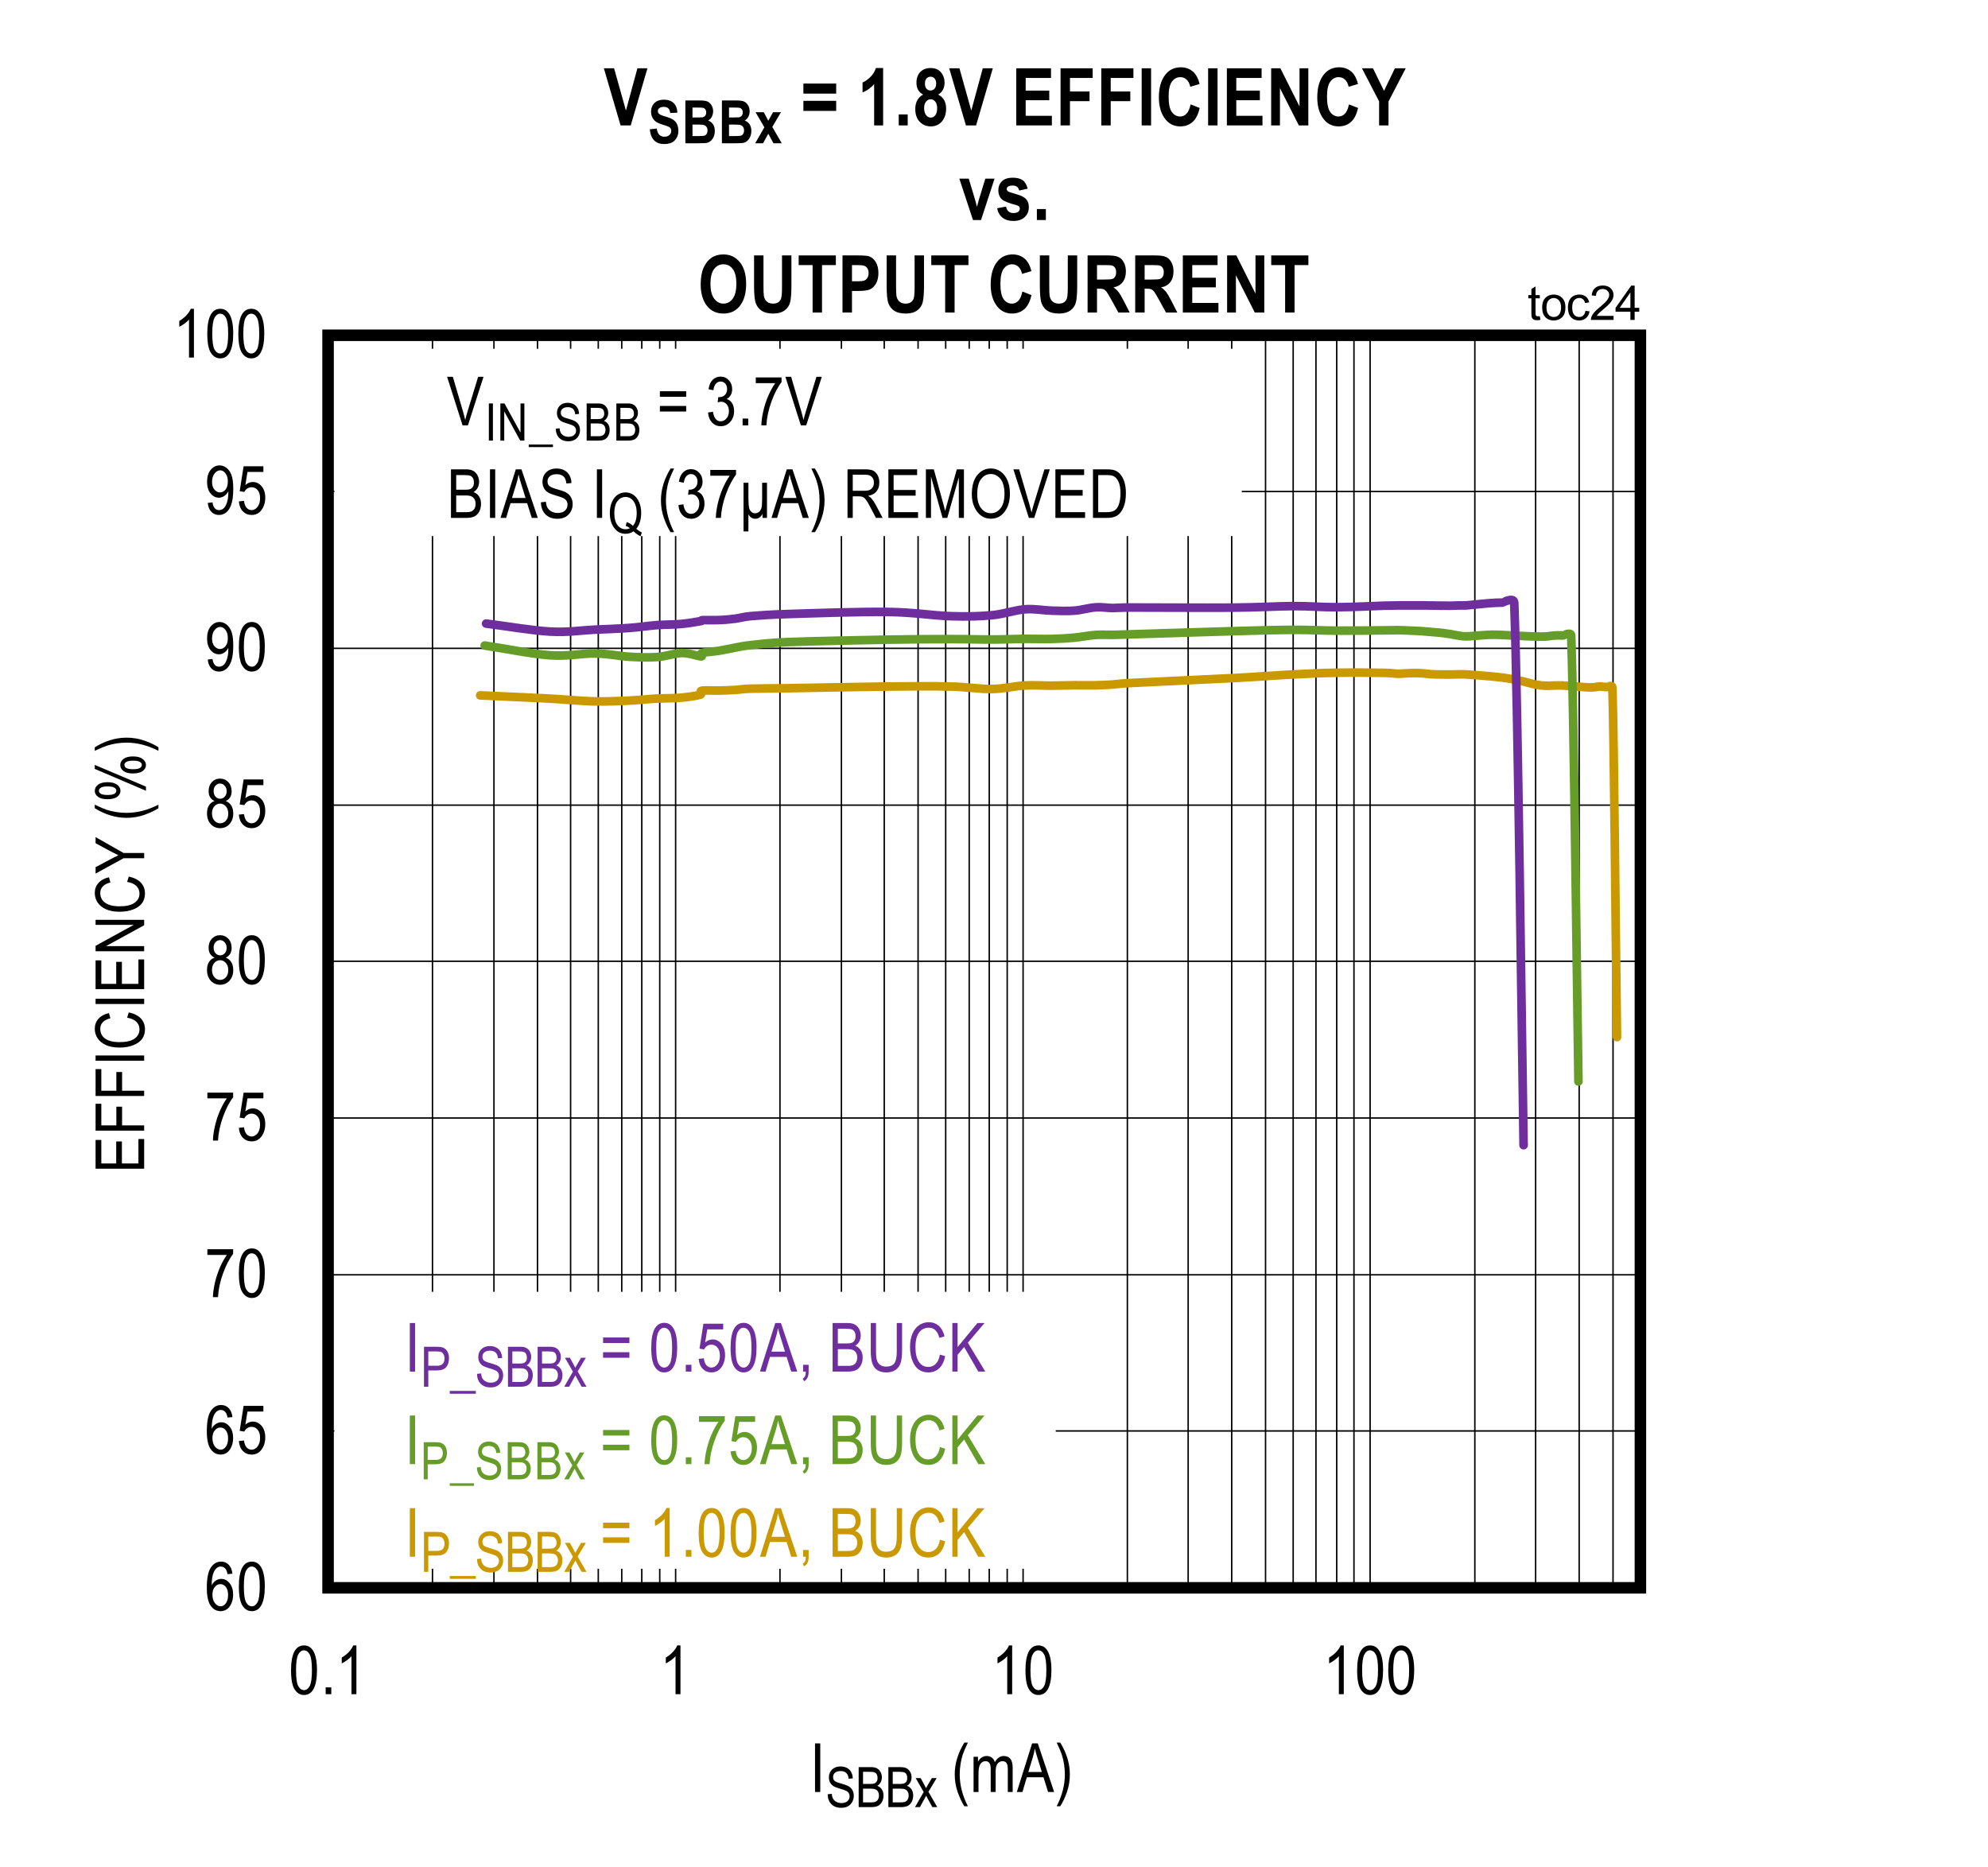 <?xml version="1.0" encoding="UTF-8"?>
<svg height="467.883pt" id="svg954" inkscape:version="0.92.4 (5da689c313, 2019-01-14)" sodipodi:docname="chart24.svg" version="1.2" viewBox="0 0 498.102 467.883" width="498.102pt" xmlns="http://www.w3.org/2000/svg" xmlns:cc="http://creativecommons.org/ns#" xmlns:dc="http://purl.org/dc/elements/1.1/" xmlns:inkscape="http://www.inkscape.org/namespaces/inkscape" xmlns:rdf="http://www.w3.org/1999/02/22-rdf-syntax-ns#" xmlns:sodipodi="http://sodipodi.sourceforge.net/DTD/sodipodi-0.dtd" xmlns:svg="http://www.w3.org/2000/svg" xmlns:xlink="http://www.w3.org/1999/xlink">
  <rect x="0" y="0" width="498.102" height="467.883" fill="#333333" stroke="none"/>
  <sodipodi:namedview bordercolor="#666666" borderopacity="1" gridtolerance="10" guidetolerance="10" id="namedview956" inkscape:current-layer="svg954" inkscape:cx="331.97396" inkscape:cy="312" inkscape:pageopacity="0" inkscape:pageshadow="2" inkscape:window-height="489" inkscape:window-maximized="0" inkscape:window-width="640" inkscape:window-x="0" inkscape:window-y="0" inkscape:zoom="0.28921569" objecttolerance="10" pagecolor="#ffffff" showgrid="false"/>
  <defs id="defs307">
    <g id="g302">
      <symbol id="glyph0-0" overflow="visible" style="overflow:visible">
        <path d="M 0.359,0 V -10.625 H 3.594 V 0 Z M 0.75,-0.438 h 2.469 v -9.828 H 0.75 Z m 0,0" id="path2" inkscape:connector-curvature="0" style="stroke:none"/>
      </symbol>
      <symbol id="glyph0-1" overflow="visible" style="overflow:visible">
        <path d="M 6.922,-9.188 5.688,-9.078 C 5.57,-9.699 5.402,-10.145 5.188,-10.406 4.852,-10.789 4.457,-10.984 4,-10.984 c -0.711,0 -1.285,0.445 -1.719,1.328 -0.367,0.762 -0.555,1.887 -0.562,3.375 0.277,-0.527 0.633,-0.93 1.062,-1.203 0.426,-0.27 0.879,-0.406 1.359,-0.406 0.789,0 1.477,0.363 2.062,1.078 0.59,0.711 0.891,1.668 0.891,2.875 0,0.812 -0.152,1.555 -0.453,2.219 C 6.348,-1.062 5.965,-0.574 5.5,-0.266 5.039,0.043 4.527,0.203 3.969,0.203 2.957,0.203 2.121,-0.25 1.469,-1.156 0.82,-2.059 0.5,-3.57 0.5,-5.688 c 0,-2.352 0.332,-4.031 1,-5.031 0.664,-0.996 1.523,-1.5 2.578,-1.5 0.758,0 1.395,0.262 1.906,0.781 0.508,0.512 0.82,1.262 0.938,2.25 z m -5.016,5.25 c 0,0.875 0.207,1.586 0.625,2.125 0.414,0.531 0.895,0.797 1.438,0.797 0.488,0 0.922,-0.25 1.297,-0.75 0.371,-0.508 0.562,-1.207 0.562,-2.094 0,-0.852 -0.191,-1.52 -0.562,-2 -0.375,-0.477 -0.836,-0.719 -1.375,-0.719 -0.531,0 -0.996,0.242 -1.391,0.719 -0.398,0.469 -0.594,1.113 -0.594,1.922 z m 0,0" id="path5" inkscape:connector-curvature="0" style="stroke:none"/>
      </symbol>
      <symbol id="glyph0-2" overflow="visible" style="overflow:visible">
        <path d="m 0.562,-6 c 0,-2.039 0.27,-3.586 0.812,-4.641 0.551,-1.051 1.363,-1.578 2.438,-1.578 0.957,0 1.707,0.43 2.25,1.281 0.664,1.031 1,2.68 1,4.938 0,2.031 -0.277,3.574 -0.828,4.625 -0.543,1.055 -1.355,1.578 -2.438,1.578 -0.949,0 -1.727,-0.461 -2.328,-1.391 C 0.863,-2.113 0.562,-3.719 0.562,-6 Z m 1.25,0 c 0,1.98 0.188,3.309 0.562,3.984 0.383,0.668 0.867,1 1.453,1 0.559,0 1.031,-0.336 1.406,-1.016 0.371,-0.684 0.562,-2.008 0.562,-3.969 0,-1.977 -0.191,-3.301 -0.562,-3.969 -0.375,-0.676 -0.867,-1.016 -1.469,-1.016 -0.555,0 -1.02,0.348 -1.391,1.031 C 2,-9.273 1.812,-7.957 1.812,-6 Z m 0,0" id="path8" inkscape:connector-curvature="0" style="stroke:none"/>
      </symbol>
      <symbol id="glyph0-3" overflow="visible" style="overflow:visible">
        <path d="m 0.562,-3.188 1.281,-0.141 c 0.102,0.781 0.328,1.367 0.672,1.75 0.352,0.375 0.766,0.562 1.234,0.562 0.57,0 1.066,-0.266 1.484,-0.797 C 5.66,-2.352 5.875,-3.086 5.875,-4.016 5.875,-4.879 5.668,-5.551 5.266,-6.031 4.859,-6.508 4.348,-6.75 3.734,-6.75 c -0.375,0 -0.727,0.105 -1.047,0.312 -0.324,0.211 -0.582,0.504 -0.766,0.875 L 0.766,-5.75 1.75,-12 h 4.953 v 1.422 H 2.719 L 2.188,-7.312 c 0.59,-0.496 1.219,-0.75 1.875,-0.75 0.84,0 1.57,0.355 2.188,1.062 0.613,0.711 0.922,1.668 0.922,2.875 0,1.188 -0.309,2.211 -0.922,3.062 -0.617,0.844 -1.445,1.266 -2.484,1.266 -0.867,0 -1.598,-0.297 -2.188,-0.891 -0.594,-0.602 -0.934,-1.438 -1.016,-2.5 z m 0,0" id="path11" inkscape:connector-curvature="0" style="stroke:none"/>
      </symbol>
      <symbol id="glyph0-4" overflow="visible" style="overflow:visible">
        <path d="m 0.641,-10.578 v -1.438 H 7.094 v 1.172 c -0.961,1.25 -1.805,2.883 -2.531,4.891 -0.73,2 -1.152,3.988 -1.266,5.953 H 2.031 C 2.051,-1.02 2.211,-2.207 2.516,-3.562 2.824,-4.914 3.25,-6.207 3.781,-7.438 4.32,-8.664 4.898,-9.711 5.516,-10.578 Z m 0,0" id="path14" inkscape:connector-curvature="0" style="stroke:none"/>
      </symbol>
      <symbol id="glyph0-5" overflow="visible" style="overflow:visible">
        <path d="M 2.438,-6.594 C 1.945,-6.82 1.574,-7.141 1.328,-7.547 c -0.25,-0.414 -0.375,-0.93 -0.375,-1.547 0,-0.914 0.27,-1.664 0.812,-2.25 0.539,-0.582 1.223,-0.875 2.047,-0.875 0.832,0 1.523,0.301 2.078,0.891 0.551,0.594 0.828,1.355 0.828,2.281 0,0.594 -0.129,1.098 -0.375,1.5 -0.242,0.406 -0.605,0.727 -1.094,0.953 0.602,0.23 1.066,0.613 1.391,1.141 0.32,0.531 0.484,1.195 0.484,1.984 0,1.086 -0.32,1.973 -0.953,2.656 -0.625,0.68 -1.402,1.016 -2.328,1.016 -0.938,0 -1.727,-0.336 -2.359,-1.016 -0.625,-0.684 -0.938,-1.586 -0.938,-2.703 0,-0.809 0.164,-1.477 0.5,-2 C 1.379,-6.043 1.844,-6.406 2.438,-6.594 Z M 2.203,-9.125 c 0,0.594 0.156,1.07 0.469,1.422 0.32,0.355 0.711,0.531 1.172,0.531 0.445,0 0.828,-0.172 1.141,-0.516 0.32,-0.352 0.484,-0.805 0.484,-1.359 0,-0.57 -0.168,-1.035 -0.5,-1.391 -0.324,-0.363 -0.707,-0.547 -1.141,-0.547 -0.449,0 -0.836,0.18 -1.156,0.531 -0.312,0.355 -0.469,0.801 -0.469,1.328 z m -0.406,5.609 c 0,0.75 0.195,1.355 0.594,1.812 0.402,0.461 0.891,0.688 1.453,0.688 0.559,0 1.039,-0.219 1.438,-0.656 C 5.676,-2.117 5.875,-2.719 5.875,-3.469 c 0,-0.738 -0.207,-1.336 -0.609,-1.797 -0.406,-0.457 -0.895,-0.688 -1.453,-0.688 -0.562,0 -1.043,0.23 -1.438,0.688 -0.387,0.449 -0.578,1.035 -0.578,1.75 z m 0,0" id="path17" inkscape:connector-curvature="0" style="stroke:none"/>
      </symbol>
      <symbol id="glyph0-6" overflow="visible" style="overflow:visible">
        <path d="m 0.734,-2.812 1.188,-0.141 c 0.184,1.293 0.738,1.938 1.656,1.938 0.402,0 0.773,-0.141 1.109,-0.422 0.34,-0.277 0.629,-0.773 0.859,-1.484 0.227,-0.715 0.344,-1.551 0.344,-2.5 v -0.312 c -0.25,0.5 -0.598,0.898 -1.031,1.188 -0.43,0.281 -0.867,0.422 -1.312,0.422 -0.812,0 -1.52,-0.352 -2.109,-1.062 -0.586,-0.715 -0.875,-1.691 -0.875,-2.922 0,-1.27 0.301,-2.27 0.906,-3 0.613,-0.738 1.359,-1.109 2.234,-1.109 0.613,0 1.191,0.211 1.734,0.625 0.539,0.406 0.957,1.012 1.25,1.812 0.289,0.793 0.438,1.941 0.438,3.438 0,1.668 -0.164,2.965 -0.484,3.891 -0.312,0.918 -0.742,1.59 -1.281,2.016 -0.531,0.43 -1.137,0.641 -1.812,0.641 -0.75,0 -1.383,-0.254 -1.891,-0.766 -0.512,-0.52 -0.82,-1.27 -0.922,-2.25 z m 5.031,-5.375 c 0,-0.863 -0.199,-1.547 -0.594,-2.047 -0.387,-0.496 -0.832,-0.75 -1.328,-0.75 -0.523,0 -0.992,0.27 -1.406,0.797 -0.418,0.531 -0.625,1.242 -0.625,2.125 0,0.805 0.195,1.441 0.594,1.906 0.395,0.469 0.863,0.703 1.406,0.703 0.539,0 1,-0.234 1.375,-0.703 0.383,-0.477 0.578,-1.156 0.578,-2.031 z m 0,0" id="path20" inkscape:connector-curvature="0" style="stroke:none"/>
      </symbol>
      <symbol id="glyph0-7" overflow="visible" style="overflow:visible">
        <path d="m 1.328,0 v -12.172 h 1.312 V 0 Z m 0,0" id="path23" inkscape:connector-curvature="0" style="stroke:none"/>
      </symbol>
      <symbol id="glyph0-8" overflow="visible" style="overflow:visible">
        <path d="M 3.25,3.578 C 2.645,2.629 2.09,1.457 1.594,0.062 c -0.5,-1.395 -0.75,-2.891 -0.75,-4.484 0,-2.684 0.801,-5.336 2.406,-7.953 h 0.891 c -0.625,1.305 -1.059,2.316 -1.297,3.031 -0.23,0.711 -0.414,1.496 -0.547,2.359 -0.137,0.855 -0.203,1.715 -0.203,2.578 0,2.656 0.68,5.316 2.047,7.984 z m 0,0" id="path26" inkscape:connector-curvature="0" style="stroke:none"/>
      </symbol>
      <symbol id="glyph0-9" overflow="visible" style="overflow:visible">
        <path d="m 0.906,0 v -8.812 h 1.109 v 1.234 c 0.238,-0.457 0.547,-0.812 0.922,-1.062 0.383,-0.246 0.805,-0.375 1.266,-0.375 0.508,0 0.938,0.137 1.281,0.406 C 5.836,-8.348 6.094,-7.965 6.25,-7.469 6.527,-7.988 6.859,-8.375 7.234,-8.625 7.605,-8.883 8.02,-9.016 8.469,-9.016 c 0.695,0 1.242,0.238 1.641,0.703 0.395,0.469 0.594,1.227 0.594,2.266 V 0 h -1.219 v -5.547 c 0,-0.633 -0.051,-1.082 -0.141,-1.344 C 9.258,-7.148 9.113,-7.352 8.906,-7.5 8.695,-7.645 8.465,-7.719 8.219,-7.719 c -0.531,0 -0.965,0.211 -1.297,0.625 C 6.598,-6.676 6.438,-6.02 6.438,-5.125 V 0 H 5.203 v -5.734 c 0,-0.727 -0.117,-1.238 -0.344,-1.531 C 4.641,-7.566 4.332,-7.719 3.938,-7.719 c -0.555,0 -0.992,0.23 -1.312,0.688 -0.324,0.449 -0.484,1.27 -0.484,2.453 V 0 Z m 0,0" id="path29" inkscape:connector-curvature="0" style="stroke:none"/>
      </symbol>
      <symbol id="glyph0-10" overflow="visible" style="overflow:visible">
        <path d="M -0.016,0 3.812,-12.172 H 5.234 L 9.328,0 H 7.812 L 6.656,-3.688 H 2.484 L 1.391,0 Z m 2.875,-5 H 6.25 L 5.203,-8.375 C 4.879,-9.402 4.645,-10.242 4.5,-10.891 4.375,-10.109 4.191,-9.332 3.953,-8.562 Z m 0,0" id="path32" inkscape:connector-curvature="0" style="stroke:none"/>
      </symbol>
      <symbol id="glyph0-11" overflow="visible" style="overflow:visible">
        <path d="M 1.391,3.578 H 0.5 C 1.863,0.91 2.547,-1.75 2.547,-4.406 2.547,-5.27 2.477,-6.129 2.344,-6.984 2.207,-7.848 2.02,-8.633 1.781,-9.344 1.551,-10.059 1.121,-11.07 0.5,-12.375 h 0.891 c 1.602,2.617 2.406,5.27 2.406,7.953 0,1.555 -0.242,3.027 -0.719,4.422 -0.48,1.383 -1.043,2.578 -1.688,3.578 z m 0,0" id="path35" inkscape:connector-curvature="0" style="stroke:none"/>
      </symbol>
      <symbol id="glyph0-12" overflow="visible" style="overflow:visible">
        <path d="m 7.359,-7.156 h -6.594 v -1.391 h 6.594 z m 0,3.688 h -6.594 v -1.391 h 6.594 z m 0,0" id="path38" inkscape:connector-curvature="0" style="stroke:none"/>
      </symbol>
      <symbol id="glyph0-13" overflow="visible" style="overflow:visible">
        <path d="" id="path41" inkscape:connector-curvature="0" style="stroke:none"/>
      </symbol>
      <symbol id="glyph0-14" overflow="visible" style="overflow:visible">
        <path d="M 1.281,0 V -1.703 H 2.688 V 0 Z m 0,0" id="path44" inkscape:connector-curvature="0" style="stroke:none"/>
      </symbol>
      <symbol id="glyph0-15" overflow="visible" style="overflow:visible">
        <path d="M 1.266,0 V -1.703 H 2.656 V 0 c 0,0.652 -0.102,1.172 -0.297,1.547 -0.188,0.371 -0.473,0.66 -0.844,0.859 L 1.172,1.766 C 1.418,1.629 1.609,1.43 1.734,1.172 1.867,0.91 1.941,0.52 1.953,0 Z m 0,0" id="path47" inkscape:connector-curvature="0" style="stroke:none"/>
      </symbol>
      <symbol id="glyph0-16" overflow="visible" style="overflow:visible">
        <path d="m 1.031,0 v -12.172 h 3.734 c 0.758,0 1.359,0.121 1.797,0.359 0.445,0.23 0.812,0.598 1.094,1.094 0.277,0.5 0.422,1.055 0.422,1.656 0,0.562 -0.121,1.07 -0.359,1.516 -0.242,0.449 -0.586,0.809 -1.031,1.078 0.582,0.211 1.039,0.57 1.375,1.078 0.332,0.5 0.5,1.121 0.5,1.859 0,0.742 -0.152,1.395 -0.453,1.953 C 7.805,-1.023 7.402,-0.621 6.906,-0.375 6.406,-0.125 5.711,0 4.828,0 Z m 1.312,-7.062 H 4.5 c 0.57,0 0.977,-0.035 1.219,-0.109 C 6.051,-7.285 6.312,-7.477 6.5,-7.75 c 0.184,-0.277 0.281,-0.656 0.281,-1.125 0,-0.434 -0.086,-0.801 -0.25,-1.094 -0.168,-0.289 -0.395,-0.488 -0.672,-0.594 -0.281,-0.113 -0.789,-0.172 -1.516,-0.172 h -2 z m 0,5.625 h 2.484 c 0.551,0 0.957,-0.047 1.219,-0.141 0.371,-0.145 0.66,-0.383 0.859,-0.719 0.195,-0.332 0.297,-0.742 0.297,-1.234 0,-0.457 -0.102,-0.848 -0.297,-1.172 C 6.719,-5.023 6.461,-5.258 6.141,-5.406 5.828,-5.551 5.332,-5.625 4.656,-5.625 h -2.312 z m 0,0" id="path50" inkscape:connector-curvature="0" style="stroke:none"/>
      </symbol>
      <symbol id="glyph0-17" overflow="visible" style="overflow:visible">
        <path d="m 7.594,-12.172 h 1.328 v 7.031 c 0,1.18 -0.117,2.148 -0.344,2.906 -0.23,0.75 -0.648,1.348 -1.25,1.781 -0.605,0.438 -1.379,0.656 -2.312,0.656 -1.324,0 -2.316,-0.391 -2.969,-1.172 -0.648,-0.789 -0.969,-2.18 -0.969,-4.172 v -7.031 h 1.312 v 7.031 c 0,1.094 0.082,1.895 0.25,2.391 0.176,0.492 0.457,0.867 0.844,1.125 0.395,0.25 0.875,0.375 1.438,0.375 0.934,0 1.613,-0.266 2.031,-0.797 0.426,-0.527 0.641,-1.562 0.641,-3.094 z m 0,0" id="path53" inkscape:connector-curvature="0" style="stroke:none"/>
      </symbol>
      <symbol id="glyph0-18" overflow="visible" style="overflow:visible">
        <path d="m 8.156,-4.266 1.328,0.406 c -0.293,1.367 -0.809,2.387 -1.547,3.062 -0.73,0.668 -1.621,1 -2.672,1 -0.918,0 -1.707,-0.223 -2.359,-0.672 C 2.25,-0.914 1.711,-1.641 1.297,-2.641 c -0.418,-0.996 -0.625,-2.176 -0.625,-3.531 0,-1.332 0.207,-2.461 0.625,-3.391 0.414,-0.926 0.977,-1.625 1.688,-2.094 C 3.699,-12.133 4.5,-12.375 5.375,-12.375 c 0.965,0 1.797,0.305 2.484,0.906 0.695,0.594 1.18,1.477 1.453,2.641 l -1.297,0.375 C 7.578,-10.148 6.691,-11 5.359,-11 c -0.668,0 -1.246,0.176 -1.734,0.516 -0.492,0.336 -0.883,0.867 -1.172,1.594 -0.281,0.719 -0.422,1.629 -0.422,2.719 0,1.668 0.289,2.918 0.875,3.75 0.582,0.836 1.363,1.25 2.344,1.25 0.715,0 1.336,-0.254 1.859,-0.766 0.52,-0.508 0.867,-1.285 1.047,-2.328 z m 0,0" id="path56" inkscape:connector-curvature="0" style="stroke:none"/>
      </symbol>
      <symbol id="glyph0-19" overflow="visible" style="overflow:visible">
        <path d="m 1.031,0 v -12.172 h 1.312 v 6.031 l 4.969,-6.031 h 1.781 l -4.188,4.938 L 9.281,0 h -1.75 L 3.984,-6.156 2.344,-4.219 V 0 Z m 0,0" id="path59" inkscape:connector-curvature="0" style="stroke:none"/>
      </symbol>
      <symbol id="glyph0-20" overflow="visible" style="overflow:visible">
        <path d="M 5.172,0 H 3.938 V -9.516 C 3.656,-9.18 3.273,-8.84 2.797,-8.5 2.328,-8.156 1.895,-7.895 1.5,-7.719 v -1.453 c 0.664,-0.383 1.258,-0.852 1.781,-1.406 0.52,-0.559 0.883,-1.109 1.094,-1.641 h 0.797 z m 0,0" id="path62" inkscape:connector-curvature="0" style="stroke:none"/>
      </symbol>
      <symbol id="glyph0-21" overflow="visible" style="overflow:visible">
        <path d="M 3.938,0 0.062,-12.172 H 1.5 l 2.594,8.844 c 0.195,0.688 0.367,1.352 0.516,1.984 0.152,-0.664 0.332,-1.328 0.531,-1.984 l 2.703,-8.844 H 9.188 L 5.281,0 Z m 0,0" id="path65" inkscape:connector-curvature="0" style="stroke:none"/>
      </symbol>
      <symbol id="glyph0-22" overflow="visible" style="overflow:visible">
        <path d="m 0.562,-3.219 1.234,-0.188 c 0.246,1.594 0.895,2.391 1.938,2.391 0.551,0 1.031,-0.234 1.438,-0.703 0.414,-0.477 0.625,-1.094 0.625,-1.844 0,-0.707 -0.191,-1.273 -0.562,-1.703 -0.375,-0.434 -0.84,-0.656 -1.391,-0.656 -0.23,0 -0.52,0.055 -0.859,0.156 L 3.125,-7.078 3.312,-7.062 c 0.602,0 1.094,-0.18 1.469,-0.547 0.371,-0.371 0.562,-0.867 0.562,-1.484 0,-0.57 -0.16,-1.031 -0.469,-1.375 -0.312,-0.34 -0.699,-0.516 -1.156,-0.516 -0.469,0 -0.867,0.184 -1.188,0.547 -0.324,0.355 -0.535,0.902 -0.625,1.641 L 0.688,-9.062 c 0.152,-1.039 0.504,-1.828 1.047,-2.359 0.539,-0.527 1.195,-0.797 1.969,-0.797 0.809,0 1.5,0.305 2.062,0.906 0.559,0.594 0.844,1.348 0.844,2.25 0,0.555 -0.121,1.043 -0.359,1.469 -0.242,0.43 -0.582,0.762 -1.016,1 0.395,0.117 0.723,0.305 0.984,0.562 0.258,0.25 0.469,0.59 0.625,1.016 0.164,0.418 0.25,0.895 0.25,1.422 0,1.117 -0.332,2.035 -0.984,2.75 C 5.453,-0.133 4.664,0.219 3.75,0.219 2.895,0.219 2.168,-0.086 1.578,-0.703 0.984,-1.324 0.645,-2.164 0.562,-3.219 Z m 0,0" id="path68" inkscape:connector-curvature="0" style="stroke:none"/>
      </symbol>
      <symbol id="glyph1-0" overflow="visible" style="overflow:visible">
        <path d="M 0.359,0 V -10.625 H 3.594 V 0 Z M 0.75,-0.438 h 2.469 v -9.828 H 0.75 Z m 0,0" id="path71" inkscape:connector-curvature="0" style="stroke:none"/>
      </symbol>
      <symbol id="glyph1-1" overflow="visible" style="overflow:visible">
        <path d="M 5.172,0 H 3.938 V -9.516 C 3.656,-9.18 3.273,-8.84 2.797,-8.5 2.328,-8.156 1.895,-7.895 1.5,-7.719 v -1.453 c 0.664,-0.383 1.258,-0.852 1.781,-1.406 0.52,-0.559 0.883,-1.109 1.094,-1.641 h 0.797 z m 0,0" id="path74" inkscape:connector-curvature="0" style="stroke:none"/>
      </symbol>
      <symbol id="glyph1-2" overflow="visible" style="overflow:visible">
        <path d="m 0.562,-6 c 0,-2.039 0.27,-3.586 0.812,-4.641 0.551,-1.051 1.363,-1.578 2.438,-1.578 0.957,0 1.707,0.43 2.25,1.281 0.664,1.031 1,2.68 1,4.938 0,2.031 -0.277,3.574 -0.828,4.625 -0.543,1.055 -1.355,1.578 -2.438,1.578 -0.949,0 -1.727,-0.461 -2.328,-1.391 C 0.863,-2.113 0.562,-3.719 0.562,-6 Z m 1.25,0 c 0,1.98 0.188,3.309 0.562,3.984 0.383,0.668 0.867,1 1.453,1 0.559,0 1.031,-0.336 1.406,-1.016 0.371,-0.684 0.562,-2.008 0.562,-3.969 0,-1.977 -0.191,-3.301 -0.562,-3.969 -0.375,-0.676 -0.867,-1.016 -1.469,-1.016 -0.555,0 -1.02,0.348 -1.391,1.031 C 2,-9.273 1.812,-7.957 1.812,-6 Z m 0,0" id="path77" inkscape:connector-curvature="0" style="stroke:none"/>
      </symbol>
      <symbol id="glyph1-3" overflow="visible" style="overflow:visible">
        <path d="M 1.281,0 V -1.703 H 2.688 V 0 Z m 0,0" id="path80" inkscape:connector-curvature="0" style="stroke:none"/>
      </symbol>
      <symbol id="glyph1-4" overflow="visible" style="overflow:visible">
        <path d="m 1.031,0 v -12.172 h 3.734 c 0.758,0 1.359,0.121 1.797,0.359 0.445,0.23 0.812,0.598 1.094,1.094 0.277,0.5 0.422,1.055 0.422,1.656 0,0.562 -0.121,1.07 -0.359,1.516 -0.242,0.449 -0.586,0.809 -1.031,1.078 0.582,0.211 1.039,0.57 1.375,1.078 0.332,0.5 0.5,1.121 0.5,1.859 0,0.742 -0.152,1.395 -0.453,1.953 C 7.805,-1.023 7.402,-0.621 6.906,-0.375 6.406,-0.125 5.711,0 4.828,0 Z m 1.312,-7.062 H 4.5 c 0.57,0 0.977,-0.035 1.219,-0.109 C 6.051,-7.285 6.312,-7.477 6.5,-7.75 c 0.184,-0.277 0.281,-0.656 0.281,-1.125 0,-0.434 -0.086,-0.801 -0.25,-1.094 -0.168,-0.289 -0.395,-0.488 -0.672,-0.594 -0.281,-0.113 -0.789,-0.172 -1.516,-0.172 h -2 z m 0,5.625 h 2.484 c 0.551,0 0.957,-0.047 1.219,-0.141 0.371,-0.145 0.66,-0.383 0.859,-0.719 0.195,-0.332 0.297,-0.742 0.297,-1.234 0,-0.457 -0.102,-0.848 -0.297,-1.172 C 6.719,-5.023 6.461,-5.258 6.141,-5.406 5.828,-5.551 5.332,-5.625 4.656,-5.625 h -2.312 z m 0,0" id="path83" inkscape:connector-curvature="0" style="stroke:none"/>
      </symbol>
      <symbol id="glyph1-5" overflow="visible" style="overflow:visible">
        <path d="m 1.328,0 v -12.172 h 1.312 V 0 Z m 0,0" id="path86" inkscape:connector-curvature="0" style="stroke:none"/>
      </symbol>
      <symbol id="glyph1-6" overflow="visible" style="overflow:visible">
        <path d="M -0.016,0 3.812,-12.172 H 5.234 L 9.328,0 H 7.812 L 6.656,-3.688 H 2.484 L 1.391,0 Z m 2.875,-5 H 6.25 L 5.203,-8.375 C 4.879,-9.402 4.645,-10.242 4.5,-10.891 4.375,-10.109 4.191,-9.332 3.953,-8.562 Z m 0,0" id="path89" inkscape:connector-curvature="0" style="stroke:none"/>
      </symbol>
      <symbol id="glyph1-7" overflow="visible" style="overflow:visible">
        <path d="m 0.625,-3.906 1.25,-0.141 c 0.059,0.68 0.211,1.207 0.453,1.578 0.238,0.367 0.578,0.664 1.016,0.891 0.434,0.23 0.926,0.344 1.469,0.344 0.789,0 1.398,-0.191 1.828,-0.578 0.434,-0.383 0.656,-0.883 0.656,-1.5 0,-0.363 -0.082,-0.676 -0.234,-0.938 C 6.906,-4.52 6.664,-4.738 6.344,-4.906 6.031,-5.082 5.34,-5.328 4.281,-5.641 3.344,-5.91 2.668,-6.188 2.266,-6.469 1.867,-6.746 1.559,-7.109 1.344,-7.547 1.125,-7.98 1.016,-8.473 1.016,-9.016 c 0,-0.988 0.316,-1.797 0.953,-2.422 0.633,-0.621 1.492,-0.938 2.578,-0.938 0.738,0 1.383,0.148 1.938,0.438 0.559,0.293 0.992,0.715 1.297,1.266 0.309,0.543 0.477,1.191 0.5,1.938 L 7,-8.625 C 6.938,-9.414 6.699,-10 6.297,-10.375 c -0.406,-0.383 -0.98,-0.578 -1.719,-0.578 -0.742,0 -1.309,0.168 -1.703,0.5 -0.398,0.336 -0.594,0.77 -0.594,1.297 0,0.492 0.145,0.871 0.438,1.141 0.277,0.273 0.926,0.551 1.938,0.828 0.988,0.273 1.68,0.508 2.078,0.703 0.602,0.312 1.062,0.727 1.375,1.234 0.309,0.5 0.469,1.105 0.469,1.812 0,0.688 -0.168,1.32 -0.5,1.891 C 7.754,-0.973 7.309,-0.535 6.75,-0.234 6.188,0.066 5.508,0.219 4.719,0.219 3.488,0.219 2.504,-0.148 1.766,-0.891 1.035,-1.637 0.652,-2.645 0.625,-3.906 Z m 0,0" id="path92" inkscape:connector-curvature="0" style="stroke:none"/>
      </symbol>
      <symbol id="glyph1-8" overflow="visible" style="overflow:visible">
        <path d="" id="path95" inkscape:connector-curvature="0" style="stroke:none"/>
      </symbol>
      <symbol id="glyph1-9" overflow="visible" style="overflow:visible">
        <path d="M 3.25,3.578 C 2.645,2.629 2.09,1.457 1.594,0.062 c -0.5,-1.395 -0.75,-2.891 -0.75,-4.484 0,-2.684 0.801,-5.336 2.406,-7.953 h 0.891 c -0.625,1.305 -1.059,2.316 -1.297,3.031 -0.23,0.711 -0.414,1.496 -0.547,2.359 -0.137,0.855 -0.203,1.715 -0.203,2.578 0,2.656 0.68,5.316 2.047,7.984 z m 0,0" id="path98" inkscape:connector-curvature="0" style="stroke:none"/>
      </symbol>
      <symbol id="glyph1-10" overflow="visible" style="overflow:visible">
        <path d="m 0.562,-3.219 1.234,-0.188 c 0.246,1.594 0.895,2.391 1.938,2.391 0.551,0 1.031,-0.234 1.438,-0.703 0.414,-0.477 0.625,-1.094 0.625,-1.844 0,-0.707 -0.191,-1.273 -0.562,-1.703 -0.375,-0.434 -0.84,-0.656 -1.391,-0.656 -0.23,0 -0.52,0.055 -0.859,0.156 L 3.125,-7.078 3.312,-7.062 c 0.602,0 1.094,-0.18 1.469,-0.547 0.371,-0.371 0.562,-0.867 0.562,-1.484 0,-0.57 -0.16,-1.031 -0.469,-1.375 -0.312,-0.34 -0.699,-0.516 -1.156,-0.516 -0.469,0 -0.867,0.184 -1.188,0.547 -0.324,0.355 -0.535,0.902 -0.625,1.641 L 0.688,-9.062 c 0.152,-1.039 0.504,-1.828 1.047,-2.359 0.539,-0.527 1.195,-0.797 1.969,-0.797 0.809,0 1.5,0.305 2.062,0.906 0.559,0.594 0.844,1.348 0.844,2.25 0,0.555 -0.121,1.043 -0.359,1.469 -0.242,0.43 -0.582,0.762 -1.016,1 0.395,0.117 0.723,0.305 0.984,0.562 0.258,0.25 0.469,0.59 0.625,1.016 0.164,0.418 0.25,0.895 0.25,1.422 0,1.117 -0.332,2.035 -0.984,2.75 C 5.453,-0.133 4.664,0.219 3.75,0.219 2.895,0.219 2.168,-0.086 1.578,-0.703 0.984,-1.324 0.645,-2.164 0.562,-3.219 Z m 0,0" id="path101" inkscape:connector-curvature="0" style="stroke:none"/>
      </symbol>
      <symbol id="glyph1-11" overflow="visible" style="overflow:visible">
        <path d="m 0.641,-10.578 v -1.438 H 7.094 v 1.172 c -0.961,1.25 -1.805,2.883 -2.531,4.891 -0.73,2 -1.152,3.988 -1.266,5.953 H 2.031 C 2.051,-1.02 2.211,-2.207 2.516,-3.562 2.824,-4.914 3.25,-6.207 3.781,-7.438 4.32,-8.664 4.898,-9.711 5.516,-10.578 Z m 0,0" id="path104" inkscape:connector-curvature="0" style="stroke:none"/>
      </symbol>
      <symbol id="glyph1-12" overflow="visible" style="overflow:visible">
        <path d="M 1.391,3.578 H 0.5 C 1.863,0.91 2.547,-1.75 2.547,-4.406 2.547,-5.27 2.477,-6.129 2.344,-6.984 2.207,-7.848 2.02,-8.633 1.781,-9.344 1.551,-10.059 1.121,-11.07 0.5,-12.375 h 0.891 c 1.602,2.617 2.406,5.27 2.406,7.953 0,1.555 -0.242,3.027 -0.719,4.422 -0.48,1.383 -1.043,2.578 -1.688,3.578 z m 0,0" id="path107" inkscape:connector-curvature="0" style="stroke:none"/>
      </symbol>
      <symbol id="glyph1-13" overflow="visible" style="overflow:visible">
        <path d="M 1.078,0 V -12.172 H 5.5 c 0.914,0 1.594,0.117 2.031,0.344 0.445,0.23 0.812,0.613 1.094,1.141 0.277,0.523 0.422,1.133 0.422,1.828 0,0.918 -0.242,1.664 -0.719,2.234 C 7.848,-6.051 7.152,-5.684 6.25,-5.531 6.613,-5.312 6.895,-5.086 7.094,-4.859 7.477,-4.398 7.82,-3.883 8.125,-3.312 L 9.875,0 H 8.203 L 6.875,-2.531 c -0.512,-0.988 -0.898,-1.656 -1.156,-2 -0.262,-0.34 -0.52,-0.57 -0.766,-0.688 -0.25,-0.121 -0.598,-0.188 -1.031,-0.188 H 2.391 V 0 Z m 1.312,-6.797 h 2.844 c 0.613,0 1.082,-0.07 1.406,-0.219 0.32,-0.152 0.578,-0.391 0.766,-0.703 0.184,-0.32 0.281,-0.695 0.281,-1.125 0,-0.613 -0.184,-1.098 -0.547,-1.453 -0.355,-0.352 -0.887,-0.531 -1.594,-0.531 h -3.156 z m 0,0" id="path110" inkscape:connector-curvature="0" style="stroke:none"/>
      </symbol>
      <symbol id="glyph1-14" overflow="visible" style="overflow:visible">
        <path d="M 1.109,0 V -12.172 H 8.312 v 1.438 H 2.422 V -7 H 7.938 v 1.422 H 2.422 V -1.438 h 6.125 V 0 Z m 0,0" id="path113" inkscape:connector-curvature="0" style="stroke:none"/>
      </symbol>
      <symbol id="glyph1-15" overflow="visible" style="overflow:visible">
        <path d="m 1.031,0 v -12.172 h 1.984 l 2.375,8.625 0.469,1.797 c 0.113,-0.445 0.289,-1.098 0.531,-1.953 l 2.391,-8.469 H 10.562 V 0 H 9.281 V -10.188 L 6.391,0 h -1.188 L 2.312,-10.359 V 0 Z m 0,0" id="path116" inkscape:connector-curvature="0" style="stroke:none"/>
      </symbol>
      <symbol id="glyph1-16" overflow="visible" style="overflow:visible">
        <path d="m 0.703,-5.922 c 0,-2.082 0.453,-3.68 1.359,-4.797 0.914,-1.113 2.055,-1.672 3.422,-1.672 0.883,0 1.688,0.254 2.406,0.75 0.727,0.5 1.301,1.227 1.719,2.172 0.426,0.949 0.641,2.082 0.641,3.391 0,1.805 -0.414,3.273 -1.234,4.406 -0.898,1.25 -2.074,1.875 -3.531,1.875 -1.48,0 -2.668,-0.641 -3.562,-1.922 -0.812,-1.164 -1.219,-2.566 -1.219,-4.203 z M 2.062,-5.906 c 0,1.5 0.328,2.668 0.984,3.5 0.664,0.824 1.473,1.234 2.422,1.234 0.965,0 1.781,-0.414 2.438,-1.25 0.652,-0.832 0.984,-2.062 0.984,-3.688 0,-1.039 -0.168,-1.977 -0.5,-2.812 -0.262,-0.621 -0.66,-1.125 -1.188,-1.5 C 6.68,-10.805 6.113,-11 5.5,-11 c -1,0 -1.824,0.418 -2.469,1.25 -0.648,0.824 -0.969,2.105 -0.969,3.844 z m 0,0" id="path119" inkscape:connector-curvature="0" style="stroke:none"/>
      </symbol>
      <symbol id="glyph1-17" overflow="visible" style="overflow:visible">
        <path d="M 3.938,0 0.062,-12.172 H 1.5 l 2.594,8.844 c 0.195,0.688 0.367,1.352 0.516,1.984 0.152,-0.664 0.332,-1.328 0.531,-1.984 l 2.703,-8.844 H 9.188 L 5.281,0 Z m 0,0" id="path122" inkscape:connector-curvature="0" style="stroke:none"/>
      </symbol>
      <symbol id="glyph1-18" overflow="visible" style="overflow:visible">
        <path d="m 1.047,0 v -12.172 h 3.438 c 0.852,0 1.504,0.082 1.953,0.234 0.582,0.188 1.082,0.543 1.5,1.062 0.426,0.512 0.758,1.16 1,1.938 0.238,0.781 0.359,1.711 0.359,2.781 0,1.387 -0.207,2.559 -0.609,3.516 C 8.281,-1.68 7.758,-0.996 7.125,-0.594 6.5,-0.195 5.676,0 4.656,0 Z m 1.312,-1.438 h 2.125 C 5.348,-1.438 6,-1.578 6.438,-1.859 c 0.445,-0.277 0.789,-0.727 1.031,-1.344 0.309,-0.82 0.469,-1.812 0.469,-2.969 0,-1.227 -0.168,-2.195 -0.5,-2.906 C 7.102,-9.785 6.668,-10.258 6.141,-10.5 c -0.355,-0.152 -0.918,-0.234 -1.688,-0.234 h -2.094 z m 0,0" id="path125" inkscape:connector-curvature="0" style="stroke:none"/>
      </symbol>
      <symbol id="glyph2-0" overflow="visible" style="overflow:visible">
        <path d="M 0,-0.359 H -10.625 V -3.594 H 0 Z M -0.438,-0.75 v -2.469 h -9.828 V -0.75 Z m 0,0" id="path128" inkscape:connector-curvature="0" style="stroke:none"/>
      </symbol>
      <symbol id="glyph2-1" overflow="visible" style="overflow:visible">
        <path d="M 0,-1.109 H -12.172 V -8.312 h 1.438 v 5.891 H -7 V -7.938 h 1.422 v 5.516 H -1.438 v -6.125 H 0 Z m 0,0" id="path131" inkscape:connector-curvature="0" style="stroke:none"/>
      </symbol>
      <symbol id="glyph2-2" overflow="visible" style="overflow:visible">
        <path d="M 0,-1.172 H -12.172 V -7.906 h 1.438 v 5.422 h 3.766 v -4.688 h 1.438 v 4.688 H 0 Z m 0,0" id="path134" inkscape:connector-curvature="0" style="stroke:none"/>
      </symbol>
      <symbol id="glyph2-3" overflow="visible" style="overflow:visible">
        <path d="m 0,-1.328 h -12.172 v -1.312 H 0 Z m 0,0" id="path137" inkscape:connector-curvature="0" style="stroke:none"/>
      </symbol>
      <symbol id="glyph2-4" overflow="visible" style="overflow:visible">
        <path d="m -4.266,-8.156 0.406,-1.328 c 1.367,0.293 2.387,0.809 3.062,1.547 0.668,0.73 1,1.621 1,2.672 0,0.918 -0.223,1.707 -0.672,2.359 -0.445,0.656 -1.172,1.195 -2.172,1.609 -0.996,0.418 -2.176,0.625 -3.531,0.625 -1.332,0 -2.461,-0.207 -3.391,-0.625 -0.926,-0.414 -1.625,-0.977 -2.094,-1.688 C -12.133,-3.699 -12.375,-4.5 -12.375,-5.375 c 0,-0.965 0.305,-1.797 0.906,-2.484 0.594,-0.695 1.477,-1.18 2.641,-1.453 l 0.375,1.297 C -10.148,-7.578 -11,-6.691 -11,-5.359 c 0,0.668 0.176,1.246 0.516,1.734 0.336,0.492 0.867,0.883 1.594,1.172 0.719,0.281 1.629,0.422 2.719,0.422 1.668,0 2.918,-0.289 3.75,-0.875 0.836,-0.582 1.25,-1.363 1.25,-2.344 0,-0.715 -0.254,-1.336 -0.766,-1.859 -0.508,-0.52 -1.285,-0.867 -2.328,-1.047 z m 0,0" id="path140" inkscape:connector-curvature="0" style="stroke:none"/>
      </symbol>
      <symbol id="glyph2-5" overflow="visible" style="overflow:visible">
        <path d="m 0,-1.031 h -12.172 v -1.359 l 9.562,-5.25 h -9.562 V -8.906 H 0 v 1.359 L -9.562,-2.312 H 0 Z m 0,0" id="path143" inkscape:connector-curvature="0" style="stroke:none"/>
      </symbol>
      <symbol id="glyph2-6" overflow="visible" style="overflow:visible">
        <path d="m 0,-3.891 h -5.156 l -7.016,3.844 V -1.656 L -8.5,-3.609 c 0.73,-0.383 1.418,-0.723 2.062,-1.016 -0.633,-0.301 -1.352,-0.664 -2.156,-1.094 l -3.578,-1.938 V -9.188 l 7.016,3.984 H 0 Z m 0,0" id="path146" inkscape:connector-curvature="0" style="stroke:none"/>
      </symbol>
      <symbol id="glyph2-7" overflow="visible" style="overflow:visible">
        <path d="" id="path149" inkscape:connector-curvature="0" style="stroke:none"/>
      </symbol>
      <symbol id="glyph2-8" overflow="visible" style="overflow:visible">
        <path d="m 3.578,-3.25 c -0.949,0.605 -2.121,1.16 -3.516,1.656 -1.395,0.5 -2.891,0.75 -4.484,0.75 -2.684,0 -5.336,-0.801 -7.953,-2.406 v -0.891 c 1.305,0.625 2.316,1.059 3.031,1.297 0.711,0.23 1.496,0.414 2.359,0.547 0.855,0.137 1.715,0.203 2.578,0.203 2.656,0 5.316,-0.68 7.984,-2.047 z m 0,0" id="path152" inkscape:connector-curvature="0" style="stroke:none"/>
      </symbol>
      <symbol id="glyph2-9" overflow="visible" style="overflow:visible">
        <path d="m -9.25,-0.781 c -1.008,0 -1.781,-0.203 -2.312,-0.609 -0.539,-0.402 -0.812,-0.898 -0.812,-1.484 0,-0.602 0.273,-1.113 0.812,-1.531 0.531,-0.426 1.332,-0.641 2.391,-0.641 1.055,0 1.855,0.215 2.406,0.641 0.555,0.418 0.828,0.926 0.828,1.516 0,0.586 -0.27,1.086 -0.812,1.5 -0.551,0.406 -1.383,0.609 -2.5,0.609 z m -2.094,-2.125 c 0,0.305 0.164,0.559 0.484,0.766 0.324,0.199 0.895,0.297 1.703,0.297 0.812,0 1.383,-0.098 1.703,-0.297 0.324,-0.207 0.484,-0.473 0.484,-0.797 0,-0.289 -0.16,-0.535 -0.484,-0.734 -0.32,-0.207 -0.891,-0.312 -1.703,-0.312 -0.809,0 -1.379,0.105 -1.703,0.312 -0.32,0.199 -0.484,0.457 -0.484,0.766 z m 11.797,0 L -12.375,-8.375 v -1 l 12.828,5.438 z m -3.312,-4.328 c -1.008,0 -1.781,-0.203 -2.312,-0.609 -0.539,-0.402 -0.812,-0.898 -0.812,-1.484 0,-0.613 0.27,-1.129 0.797,-1.547 0.531,-0.414 1.336,-0.625 2.406,-0.625 1.055,0 1.855,0.215 2.406,0.641 0.551,0.418 0.828,0.926 0.828,1.516 0,0.586 -0.277,1.086 -0.828,1.5 -0.551,0.406 -1.379,0.609 -2.484,0.609 z M -4.953,-9.375 c 0,0.312 0.164,0.574 0.484,0.781 0.324,0.199 0.895,0.297 1.703,0.297 0.812,0 1.383,-0.102 1.703,-0.312 0.324,-0.207 0.484,-0.469 0.484,-0.781 0,-0.289 -0.16,-0.535 -0.484,-0.734 -0.332,-0.207 -0.898,-0.312 -1.703,-0.312 -0.809,0 -1.379,0.105 -1.703,0.312 -0.32,0.199 -0.484,0.449 -0.484,0.75 z m 0,0" id="path155" inkscape:connector-curvature="0" style="stroke:none"/>
      </symbol>
      <symbol id="glyph2-10" overflow="visible" style="overflow:visible">
        <path d="M 3.578,-1.391 V -0.5 C 0.91,-1.863 -1.75,-2.547 -4.406,-2.547 c -0.863,0 -1.723,0.07 -2.578,0.203 -0.863,0.137 -1.648,0.324 -2.359,0.562 -0.715,0.23 -1.727,0.66 -3.031,1.281 v -0.891 c 2.617,-1.602 5.27,-2.406 7.953,-2.406 1.555,0 3.027,0.242 4.422,0.719 1.383,0.48 2.578,1.043 3.578,1.688 z m 0,0" id="path158" inkscape:connector-curvature="0" style="stroke:none"/>
      </symbol>
      <symbol id="glyph3-0" overflow="visible" style="overflow:visible">
        <path d="m 0.297,0 v -8.75 h 2.656 V 0 Z M 0.625,-0.359 h 2.016 v -8.094 H 0.625 Z m 0,0" id="path161" inkscape:connector-curvature="0" style="stroke:none"/>
      </symbol>
      <symbol id="glyph3-1" overflow="visible" style="overflow:visible">
        <path d="m 0.516,-3.219 1.031,-0.109 c 0.051,0.555 0.172,0.988 0.359,1.297 0.195,0.305 0.473,0.551 0.828,0.734 0.363,0.188 0.773,0.281 1.234,0.281 0.645,0 1.145,-0.156 1.5,-0.469 0.363,-0.32 0.547,-0.738 0.547,-1.25 C 6.016,-3.023 5.945,-3.281 5.812,-3.5 5.688,-3.715 5.488,-3.898 5.219,-4.047 4.957,-4.191 4.395,-4.391 3.531,-4.641 2.75,-4.867 2.191,-5.098 1.859,-5.328 1.535,-5.566 1.277,-5.863 1.094,-6.219 0.914,-6.57 0.828,-6.977 0.828,-7.438 c 0,-0.801 0.258,-1.457 0.781,-1.969 0.527,-0.52 1.238,-0.781 2.125,-0.781 0.613,0 1.148,0.121 1.609,0.359 0.457,0.242 0.812,0.59 1.062,1.047 0.246,0.449 0.383,0.977 0.406,1.578 l -1.047,0.094 C 5.711,-7.754 5.52,-8.234 5.188,-8.547 4.852,-8.867 4.383,-9.031 3.781,-9.031 c -0.625,0 -1.102,0.145 -1.422,0.422 -0.324,0.273 -0.484,0.629 -0.484,1.062 0,0.406 0.117,0.727 0.359,0.953 0.238,0.219 0.77,0.445 1.594,0.672 0.809,0.23 1.383,0.426 1.719,0.578 0.496,0.262 0.875,0.602 1.125,1.016 0.258,0.418 0.391,0.914 0.391,1.484 0,0.586 -0.137,1.113 -0.406,1.578 C 6.383,-0.797 6.02,-0.434 5.562,-0.188 5.102,0.051 4.543,0.172 3.891,0.172 c -1.023,0 -1.836,-0.301 -2.438,-0.906 -0.605,-0.613 -0.918,-1.441 -0.938,-2.484 z m 0,0" id="path164" inkscape:connector-curvature="0" style="stroke:none"/>
      </symbol>
      <symbol id="glyph3-2" overflow="visible" style="overflow:visible">
        <path d="M 0.844,0 V -10.016 H 3.938 c 0.621,0 1.117,0.102 1.484,0.297 0.363,0.188 0.66,0.492 0.891,0.906 0.227,0.406 0.344,0.855 0.344,1.344 0,0.461 -0.102,0.879 -0.297,1.25 -0.199,0.367 -0.48,0.664 -0.844,0.891 0.477,0.168 0.852,0.461 1.125,0.875 0.277,0.418 0.422,0.934 0.422,1.547 0,0.605 -0.129,1.137 -0.375,1.594 -0.25,0.461 -0.586,0.793 -1,1 C 5.27,-0.102 4.699,0 3.984,0 Z M 1.938,-5.812 h 1.781 c 0.457,0 0.785,-0.031 0.984,-0.094 0.277,-0.09 0.492,-0.254 0.641,-0.484 0.152,-0.227 0.234,-0.535 0.234,-0.922 0,-0.352 -0.07,-0.648 -0.203,-0.891 -0.137,-0.238 -0.32,-0.406 -0.547,-0.5 -0.23,-0.09 -0.648,-0.141 -1.25,-0.141 H 1.938 Z m 0,4.625 h 2.047 c 0.445,0 0.781,-0.039 1,-0.125 0.301,-0.113 0.531,-0.305 0.688,-0.578 0.164,-0.27 0.25,-0.609 0.25,-1.016 0,-0.383 -0.082,-0.707 -0.234,-0.969 C 5.539,-4.133 5.332,-4.32 5.062,-4.438 4.801,-4.559 4.387,-4.625 3.828,-4.625 H 1.938 Z m 0,0" id="path167" inkscape:connector-curvature="0" style="stroke:none"/>
      </symbol>
      <symbol id="glyph3-3" overflow="visible" style="overflow:visible">
        <path d="M 0.078,0 2.25,-3.781 0.25,-7.266 H 1.5 L 2.422,-5.562 c 0.164,0.312 0.305,0.586 0.422,0.812 0.164,-0.301 0.312,-0.566 0.438,-0.797 l 1.016,-1.719 H 5.5 L 3.438,-3.844 5.656,0 H 4.422 L 3.188,-2.25 2.875,-2.859 1.312,0 Z m 0,0" id="path170" inkscape:connector-curvature="0" style="stroke:none"/>
      </symbol>
      <symbol id="glyph3-4" overflow="visible" style="overflow:visible">
        <path d="m 0.891,0 v -10.016 h 3.094 c 0.727,0 1.266,0.066 1.609,0.188 0.477,0.168 0.859,0.492 1.141,0.969 0.277,0.469 0.422,1.043 0.422,1.719 0,0.906 -0.23,1.648 -0.688,2.219 -0.461,0.562 -1.258,0.844 -2.391,0.844 H 1.969 V 0 Z M 1.969,-5.25 h 2.141 c 0.664,0 1.148,-0.148 1.453,-0.453 0.309,-0.309 0.469,-0.77 0.469,-1.375 0,-0.395 -0.082,-0.734 -0.234,-1.016 C 5.648,-8.383 5.465,-8.582 5.25,-8.688 5.031,-8.789 4.637,-8.844 4.078,-8.844 H 1.969 Z m 0,0" id="path173" inkscape:connector-curvature="0" style="stroke:none"/>
      </symbol>
      <symbol id="glyph3-5" overflow="visible" style="overflow:visible">
        <path d="m -0.078,1.047 h 6.531 V 1.75 h -6.531 z m 0,0" id="path176" inkscape:connector-curvature="0" style="stroke:none"/>
      </symbol>
      <symbol id="glyph3-6" overflow="visible" style="overflow:visible">
        <path d="m 7.141,-1.078 c 0.508,0.43 0.973,0.742 1.391,0.938 L 8.219,0.781 C 7.613,0.52 7.023,0.105 6.453,-0.453 c -0.605,0.418 -1.277,0.625 -2.016,0.625 -1.199,0 -2.168,-0.523 -2.906,-1.578 C 0.852,-2.352 0.516,-3.551 0.516,-5 c 0,-1.082 0.176,-2.02 0.531,-2.812 0.363,-0.801 0.836,-1.398 1.422,-1.797 0.59,-0.395 1.254,-0.594 1.984,-0.594 0.727,0 1.391,0.211 1.984,0.625 0.59,0.406 1.062,1.004 1.406,1.781 0.352,0.781 0.531,1.707 0.531,2.766 0,0.836 -0.113,1.59 -0.328,2.266 -0.211,0.68 -0.512,1.242 -0.906,1.688 z M 4.75,-2.766 C 5.371,-2.555 5.891,-2.238 6.297,-1.812 6.93,-2.527 7.25,-3.602 7.25,-5.031 7.25,-5.895 7.121,-6.625 6.875,-7.219 6.633,-7.82 6.301,-8.281 5.875,-8.594 5.445,-8.902 4.977,-9.062 4.469,-9.062 c -0.812,0 -1.492,0.348 -2.031,1.031 C 1.906,-7.352 1.641,-6.34 1.641,-5 c 0,1.324 0.27,2.332 0.812,3.016 0.539,0.68 1.211,1.016 2.016,1.016 0.371,0 0.738,-0.086 1.094,-0.266 C 5.219,-1.504 4.855,-1.695 4.484,-1.812 Z m 0,0" id="path179" inkscape:connector-curvature="0" style="stroke:none"/>
      </symbol>
      <symbol id="glyph4-0" overflow="visible" style="overflow:visible">
        <path d="M 0.281,0 V -8.125 H 2.75 V 0 Z m 0.297,-0.344 h 1.875 v -7.516 h -1.875 z m 0,0" id="path182" inkscape:connector-curvature="0" style="stroke:none"/>
      </symbol>
      <symbol id="glyph4-1" overflow="visible" style="overflow:visible">
        <path d="m 0.828,0 v -9.312 h 2.875 c 0.676,0 1.176,0.066 1.5,0.188 0.434,0.156 0.785,0.457 1.047,0.891 0.258,0.438 0.391,0.977 0.391,1.609 0,0.836 -0.215,1.52 -0.641,2.047 -0.43,0.531 -1.164,0.797 -2.203,0.797 H 1.828 V 0 Z m 1,-4.875 H 3.812 c 0.613,0 1.066,-0.141 1.359,-0.422 0.289,-0.277 0.438,-0.707 0.438,-1.281 0,-0.363 -0.074,-0.676 -0.219,-0.938 C 5.254,-7.785 5.082,-7.969 4.875,-8.062 4.676,-8.152 4.316,-8.203 3.797,-8.203 h -1.969 z m 0,0" id="path185" inkscape:connector-curvature="0" style="stroke:none"/>
      </symbol>
      <symbol id="glyph4-2" overflow="visible" style="overflow:visible">
        <path d="m -0.078,0.984 h 6.062 V 1.625 h -6.062 z m 0,0" id="path188" inkscape:connector-curvature="0" style="stroke:none"/>
      </symbol>
      <symbol id="glyph4-3" overflow="visible" style="overflow:visible">
        <path d="M 0.484,-2.984 1.438,-3.094 c 0.051,0.512 0.164,0.914 0.344,1.203 0.176,0.281 0.43,0.512 0.766,0.688 0.332,0.168 0.711,0.25 1.141,0.25 0.59,0 1.055,-0.145 1.391,-0.438 0.332,-0.289 0.5,-0.672 0.5,-1.141 0,-0.277 -0.066,-0.52 -0.188,-0.719 C 5.273,-3.457 5.09,-3.625 4.844,-3.75 4.602,-3.883 4.082,-4.07 3.281,-4.312 2.562,-4.52 2.043,-4.734 1.734,-4.953 1.43,-5.168 1.195,-5.441 1.031,-5.766 c -0.168,-0.332 -0.25,-0.711 -0.25,-1.141 0,-0.746 0.238,-1.363 0.719,-1.844 0.488,-0.477 1.145,-0.719 1.969,-0.719 0.57,0 1.066,0.117 1.484,0.344 0.426,0.219 0.754,0.543 0.984,0.969 0.238,0.418 0.367,0.91 0.391,1.469 l -0.969,0.094 C 5.305,-7.195 5.121,-7.645 4.812,-7.938 4.5,-8.227 4.059,-8.375 3.5,-8.375 2.926,-8.375 2.488,-8.242 2.188,-7.984 1.895,-7.734 1.75,-7.402 1.75,-7 c 0,0.375 0.109,0.668 0.328,0.875 0.215,0.211 0.711,0.418 1.484,0.625 0.746,0.211 1.273,0.395 1.578,0.547 0.465,0.23 0.82,0.543 1.062,0.938 0.238,0.387 0.359,0.848 0.359,1.375 0,0.543 -0.129,1.035 -0.375,1.469 -0.25,0.438 -0.598,0.773 -1.031,1 -0.43,0.227 -0.945,0.344 -1.547,0.344 -0.938,0 -1.691,-0.281 -2.25,-0.844 -0.562,-0.57 -0.855,-1.344 -0.875,-2.312 z m 0,0" id="path191" inkscape:connector-curvature="0" style="stroke:none"/>
      </symbol>
      <symbol id="glyph4-4" overflow="visible" style="overflow:visible">
        <path d="m 0.781,0 v -9.312 h 2.875 c 0.57,0 1.023,0.098 1.359,0.281 0.34,0.18 0.625,0.461 0.844,0.844 0.215,0.375 0.328,0.793 0.328,1.25 0,0.43 -0.098,0.816 -0.281,1.156 -0.188,0.344 -0.457,0.621 -0.797,0.828 0.445,0.168 0.797,0.445 1.047,0.828 0.258,0.387 0.391,0.863 0.391,1.422 0,0.562 -0.117,1.059 -0.344,1.484 C 5.973,-0.789 5.664,-0.477 5.281,-0.281 4.895,-0.094 4.363,0 3.688,0 Z m 1.016,-5.391 h 1.656 c 0.426,0 0.734,-0.031 0.922,-0.094 0.258,-0.09 0.457,-0.242 0.594,-0.453 0.145,-0.207 0.219,-0.488 0.219,-0.844 0,-0.332 -0.07,-0.609 -0.203,-0.828 -0.125,-0.227 -0.301,-0.383 -0.516,-0.469 -0.211,-0.082 -0.59,-0.125 -1.141,-0.125 h -1.531 z m 0,4.297 H 3.688 c 0.426,0 0.738,-0.039 0.938,-0.125 C 4.902,-1.32 5.117,-1.5 5.266,-1.75 5.418,-2.008 5.5,-2.328 5.5,-2.703 5.5,-3.055 5.426,-3.352 5.281,-3.594 5.145,-3.84 4.949,-4.02 4.703,-4.125 4.461,-4.238 4.082,-4.297 3.562,-4.297 H 1.797 Z m 0,0" id="path194" inkscape:connector-curvature="0" style="stroke:none"/>
      </symbol>
      <symbol id="glyph4-5" overflow="visible" style="overflow:visible">
        <path d="M 0.078,0 2.094,-3.5 0.234,-6.734 h 1.156 L 2.25,-5.156 c 0.152,0.293 0.285,0.543 0.391,0.75 0.152,-0.289 0.289,-0.535 0.406,-0.734 l 0.938,-1.594 h 1.125 L 3.188,-3.562 5.25,0 H 4.094 L 2.969,-2.094 2.672,-2.656 1.219,0 Z m 0,0" id="path197" inkscape:connector-curvature="0" style="stroke:none"/>
      </symbol>
      <symbol id="glyph4-6" overflow="visible" style="overflow:visible">
        <path d="M 1.016,0 V -9.312 H 2.031 V 0 Z m 0,0" id="path200" inkscape:connector-curvature="0" style="stroke:none"/>
      </symbol>
      <symbol id="glyph4-7" overflow="visible" style="overflow:visible">
        <path d="m 0.797,0 v -9.312 h 1.031 L 5.844,-2 V -9.312 H 6.812 V 0 H 5.766 l -4,-7.312 V 0 Z m 0,0" id="path203" inkscape:connector-curvature="0" style="stroke:none"/>
      </symbol>
      <symbol id="glyph5-0" overflow="visible" style="overflow:visible">
        <path d="M 0.438,0 V -12.5 H 4.234 V 0 Z M 0.891,-0.516 H 3.781 v -11.562 H 0.891 Z m 0,0" id="path206" inkscape:connector-curvature="0" style="stroke:none"/>
      </symbol>
      <symbol id="glyph5-1" overflow="visible" style="overflow:visible">
        <path d="M 4.188,0 0,-14.312 h 2.562 l 2.969,10.594 2.875,-10.594 h 2.516 L 6.734,0 Z m 0,0" id="path209" inkscape:connector-curvature="0" style="stroke:none"/>
      </symbol>
      <symbol id="glyph5-2" overflow="visible" style="overflow:visible">
        <path d="m 0.672,-7.969 v -2.516 h 8.219 v 2.516 z m 0,4.328 V -6.156 h 8.219 v 2.516 z m 0,0" id="path212" inkscape:connector-curvature="0" style="stroke:none"/>
      </symbol>
      <symbol id="glyph5-3" overflow="visible" style="overflow:visible">
        <path d="" id="path215" inkscape:connector-curvature="0" style="stroke:none"/>
      </symbol>
      <symbol id="glyph5-4" overflow="visible" style="overflow:visible">
        <path d="m 6.453,0 h -2.25 v -10.344 c -0.836,0.949 -1.805,1.645 -2.906,2.078 V -10.75 c 0.621,-0.258 1.27,-0.711 1.938,-1.359 0.676,-0.652 1.145,-1.41 1.406,-2.266 h 1.812 z m 0,0" id="path218" inkscape:connector-curvature="0" style="stroke:none"/>
      </symbol>
      <symbol id="glyph5-5" overflow="visible" style="overflow:visible">
        <path d="m 1.188,0 v -2.75 h 2.25 V 0 Z m 0,0" id="path221" inkscape:connector-curvature="0" style="stroke:none"/>
      </symbol>
      <symbol id="glyph5-6" overflow="visible" style="overflow:visible">
        <path d="M 2.641,-7.719 C 2.086,-8.008 1.668,-8.398 1.391,-8.891 1.109,-9.387 0.969,-9.988 0.969,-10.688 c 0,-1.121 0.316,-2.02 0.953,-2.688 0.633,-0.664 1.492,-1 2.578,-1 1.145,0 2.016,0.363 2.609,1.078 0.602,0.711 0.906,1.574 0.906,2.594 0,0.699 -0.148,1.305 -0.438,1.812 -0.281,0.512 -0.68,0.902 -1.188,1.172 0.676,0.324 1.18,0.785 1.516,1.375 0.332,0.586 0.5,1.305 0.5,2.156 0,0.887 -0.168,1.668 -0.5,2.344 -0.336,0.68 -0.793,1.199 -1.375,1.562 C 5.957,0.07 5.309,0.25 4.594,0.25 3.457,0.25 2.52,-0.141 1.781,-0.922 1.039,-1.699 0.672,-2.758 0.672,-4.094 c 0,-0.852 0.164,-1.586 0.5,-2.203 0.34,-0.621 0.832,-1.098 1.469,-1.422 z m 0.453,-2.766 c 0,0.555 0.129,0.98 0.391,1.281 C 3.754,-8.898 4.094,-8.75 4.5,-8.75 c 0.402,0 0.738,-0.148 1,-0.453 0.27,-0.301 0.406,-0.727 0.406,-1.281 0,-0.539 -0.133,-0.961 -0.391,-1.266 -0.262,-0.301 -0.598,-0.453 -1,-0.453 -0.418,0 -0.762,0.152 -1.031,0.453 -0.262,0.305 -0.391,0.727 -0.391,1.266 z m -0.203,6.125 c 0,0.773 0.16,1.367 0.484,1.781 0.332,0.418 0.723,0.625 1.172,0.625 0.457,0 0.836,-0.195 1.141,-0.594 0.309,-0.395 0.469,-0.992 0.469,-1.797 0,-0.676 -0.16,-1.211 -0.469,-1.609 -0.312,-0.395 -0.707,-0.594 -1.172,-0.594 -0.449,0 -0.836,0.199 -1.156,0.594 -0.312,0.398 -0.469,0.93 -0.469,1.594 z m 0,0" id="path224" inkscape:connector-curvature="0" style="stroke:none"/>
      </symbol>
      <symbol id="glyph5-7" overflow="visible" style="overflow:visible">
        <path d="M 1.203,0 V -14.312 H 9.906 v 2.422 H 3.562 V -8.719 H 9.469 V -6.312 H 3.562 v 3.906 H 10.125 V 0 Z m 0,0" id="path227" inkscape:connector-curvature="0" style="stroke:none"/>
      </symbol>
      <symbol id="glyph5-8" overflow="visible" style="overflow:visible">
        <path d="m 1.219,0 v -14.312 h 8.047 v 2.422 h -5.688 V -8.5 h 4.906 v 2.422 H 3.578 V 0 Z m 0,0" id="path230" inkscape:connector-curvature="0" style="stroke:none"/>
      </symbol>
      <symbol id="glyph5-9" overflow="visible" style="overflow:visible">
        <path d="M 1.125,0 V -14.312 H 3.484 V 0 Z m 0,0" id="path233" inkscape:connector-curvature="0" style="stroke:none"/>
      </symbol>
      <symbol id="glyph5-10" overflow="visible" style="overflow:visible">
        <path d="M 8.719,-5.266 11,-4.375 C 10.645,-2.77 10.051,-1.598 9.219,-0.859 8.383,-0.117 7.355,0.25 6.141,0.25 c -1.531,0 -2.773,-0.594 -3.719,-1.781 -1.094,-1.352 -1.641,-3.188 -1.641,-5.5 0,-2.434 0.551,-4.348 1.656,-5.734 0.957,-1.195 2.242,-1.797 3.859,-1.797 1.309,0 2.41,0.449 3.297,1.344 0.621,0.648 1.086,1.598 1.391,2.844 l -2.344,0.688 c -0.156,-0.77 -0.461,-1.363 -0.906,-1.781 -0.438,-0.414 -0.965,-0.625 -1.578,-0.625 -0.867,0 -1.574,0.383 -2.125,1.141 -0.543,0.75 -0.812,1.996 -0.812,3.734 0,1.805 0.266,3.086 0.797,3.844 0.539,0.762 1.238,1.141 2.094,1.141 0.621,0 1.16,-0.238 1.609,-0.719 0.457,-0.488 0.789,-1.258 1,-2.312 z m 0,0" id="path236" inkscape:connector-curvature="0" style="stroke:none"/>
      </symbol>
      <symbol id="glyph5-11" overflow="visible" style="overflow:visible">
        <path d="m 1.219,0 v -14.312 h 2.312 L 8.328,-4.75 v -9.562 H 10.531 V 0 h -2.375 L 3.422,-9.344 V 0 Z m 0,0" id="path239" inkscape:connector-curvature="0" style="stroke:none"/>
      </symbol>
      <symbol id="glyph5-12" overflow="visible" style="overflow:visible">
        <path d="M 4.281,0 V -6.031 L -0.016,-14.312 H 2.75 l 2.766,5.656 2.719,-5.656 h 2.719 L 6.641,-6 v 6 z m 0,0" id="path242" inkscape:connector-curvature="0" style="stroke:none"/>
      </symbol>
      <symbol id="glyph5-13" overflow="visible" style="overflow:visible">
        <path d="M 3.516,0 0.094,-10.375 h 2.359 l 1.594,5.297 0.469,1.766 0.469,-1.766 1.625,-5.297 h 2.312 L 5.531,0 Z m 0,0" id="path245" inkscape:connector-curvature="0" style="stroke:none"/>
      </symbol>
      <symbol id="glyph5-14" overflow="visible" style="overflow:visible">
        <path d="m 0.391,-2.953 2.25,-0.422 c 0.195,1.086 0.805,1.625 1.828,1.625 0.539,0 0.941,-0.102 1.203,-0.312 0.27,-0.207 0.406,-0.477 0.406,-0.812 0,-0.227 -0.059,-0.406 -0.172,-0.531 -0.125,-0.133 -0.371,-0.25 -0.734,-0.344 -1.855,-0.488 -3.035,-0.953 -3.531,-1.391 -0.625,-0.559 -0.938,-1.32 -0.938,-2.281 0,-0.965 0.305,-1.738 0.922,-2.312 0.613,-0.582 1.5,-0.875 2.656,-0.875 1.113,0 1.961,0.223 2.547,0.656 0.582,0.43 0.988,1.129 1.219,2.094 l -2.125,0.469 c -0.188,-0.832 -0.723,-1.25 -1.594,-1.25 -0.555,0 -0.949,0.086 -1.188,0.25 -0.23,0.156 -0.344,0.363 -0.344,0.609 0,0.23 0.102,0.426 0.312,0.578 C 3.324,-7.047 4,-6.809 5.125,-6.5 c 1.246,0.344 2.098,0.773 2.547,1.281 0.445,0.5 0.672,1.168 0.672,2 0,1 -0.348,1.832 -1.031,2.484 -0.688,0.648 -1.637,0.969 -2.844,0.969 -1.105,0 -2.008,-0.27 -2.703,-0.812 -0.699,-0.539 -1.16,-1.332 -1.375,-2.375 z m 0,0" id="path248" inkscape:connector-curvature="0" style="stroke:none"/>
      </symbol>
      <symbol id="glyph5-15" overflow="visible" style="overflow:visible">
        <path d="m 0.719,-7.078 c 0,-1.695 0.25,-3.098 0.75,-4.203 0.508,-1.102 1.172,-1.926 1.984,-2.469 0.809,-0.539 1.801,-0.812 2.969,-0.812 1.676,0 3.039,0.645 4.094,1.922 1.059,1.281 1.594,3.113 1.594,5.484 0,2.398 -0.559,4.27 -1.672,5.609 C 9.445,-0.348 8.105,0.25 6.422,0.25 4.723,0.25 3.383,-0.344 2.406,-1.531 1.281,-2.871 0.719,-4.723 0.719,-7.078 Z m 2.453,-0.094 c 0,1.648 0.312,2.883 0.938,3.703 0.621,0.824 1.395,1.234 2.312,1.234 0.934,0 1.707,-0.406 2.312,-1.219 0.613,-0.809 0.922,-2.066 0.922,-3.766 0,-1.652 -0.301,-2.879 -0.891,-3.672 -0.594,-0.801 -1.379,-1.203 -2.344,-1.203 -0.961,0 -1.742,0.402 -2.344,1.203 -0.605,0.805 -0.906,2.043 -0.906,3.719 z m 0,0" id="path251" inkscape:connector-curvature="0" style="stroke:none"/>
      </symbol>
      <symbol id="glyph5-16" overflow="visible" style="overflow:visible">
        <path d="M 1.172,-14.312 H 3.531 v 7.75 c 0,1.211 0.031,1.996 0.094,2.359 0.102,0.625 0.352,1.113 0.75,1.453 0.395,0.344 0.91,0.516 1.547,0.516 0.551,0 1,-0.117 1.344,-0.359 0.34,-0.238 0.578,-0.578 0.703,-1.016 0.133,-0.434 0.203,-1.363 0.203,-2.781 V -14.312 h 2.359 v 7.516 c 0,1.918 -0.105,3.309 -0.312,4.172 -0.199,0.855 -0.66,1.551 -1.375,2.078 C 8.125,-0.016 7.176,0.25 6,0.25 4.77,0.25 3.809,0.027 3.125,-0.406 2.438,-0.852 1.934,-1.473 1.625,-2.266 1.32,-3.066 1.172,-4.539 1.172,-6.688 Z m 0,0" id="path254" inkscape:connector-curvature="0" style="stroke:none"/>
      </symbol>
      <symbol id="glyph5-17" overflow="visible" style="overflow:visible">
        <path d="M 3.844,0 V -11.891 H 0.359 V -14.312 h 9.312 v 2.422 H 6.203 V 0 Z m 0,0" id="path257" inkscape:connector-curvature="0" style="stroke:none"/>
      </symbol>
      <symbol id="glyph5-18" overflow="visible" style="overflow:visible">
        <path d="M 1.188,0 V -14.312 H 5 c 1.414,0 2.344,0.07 2.781,0.203 0.695,0.219 1.27,0.695 1.719,1.422 0.457,0.719 0.688,1.648 0.688,2.781 0,1.043 -0.199,1.914 -0.594,2.609 C 9.207,-6.598 8.715,-6.105 8.125,-5.828 7.539,-5.547 6.535,-5.406 5.109,-5.406 H 3.562 V 0 Z m 2.375,-11.891 v 4.062 h 1.297 c 0.883,0 1.484,-0.062 1.797,-0.188 0.309,-0.121 0.566,-0.348 0.766,-0.672 0.207,-0.32 0.312,-0.719 0.312,-1.188 0,-0.477 -0.105,-0.879 -0.312,-1.203 -0.211,-0.32 -0.473,-0.535 -0.781,-0.641 -0.305,-0.113 -0.949,-0.172 -1.938,-0.172 z m 0,0" id="path260" inkscape:connector-curvature="0" style="stroke:none"/>
      </symbol>
      <symbol id="glyph5-19" overflow="visible" style="overflow:visible">
        <path d="M 1.203,0 V -14.312 H 6.188 c 1.277,0 2.191,0.133 2.734,0.391 0.551,0.25 1,0.695 1.344,1.328 0.352,0.637 0.531,1.398 0.531,2.281 0,1.117 -0.273,2.02 -0.812,2.703 -0.531,0.688 -1.293,1.121 -2.281,1.297 0.508,0.367 0.93,0.77 1.266,1.203 0.332,0.43 0.785,1.199 1.359,2.312 L 11.75,0 H 8.922 L 7.203,-3.109 C 6.586,-4.242 6.164,-4.953 5.938,-5.234 5.719,-5.512 5.48,-5.707 5.234,-5.812 4.992,-5.926 4.598,-5.984 4.047,-5.984 H 3.562 V 0 Z M 3.562,-8.266 h 1.766 c 1.07,0 1.754,-0.047 2.047,-0.141 0.289,-0.09 0.523,-0.281 0.703,-0.562 0.184,-0.289 0.281,-0.676 0.281,-1.156 0,-0.445 -0.098,-0.805 -0.281,-1.078 C 7.898,-11.48 7.652,-11.676 7.344,-11.781 7.125,-11.852 6.48,-11.891 5.422,-11.891 H 3.562 Z m 0,0" id="path263" inkscape:connector-curvature="0" style="stroke:none"/>
      </symbol>
      <symbol id="glyph6-0" overflow="visible" style="overflow:visible">
        <path d="m 0.328,0 v -9.375 h 2.844 V 0 Z m 0.344,-0.391 h 2.156 V -9.062 h -2.156 z m 0,0" id="path266" inkscape:connector-curvature="0" style="stroke:none"/>
      </symbol>
      <symbol id="glyph6-1" overflow="visible" style="overflow:visible">
        <path d="M 0.453,-3.5 2.188,-3.703 c 0.184,1.375 0.828,2.062 1.922,2.062 0.527,0 0.945,-0.141 1.25,-0.422 0.309,-0.277 0.469,-0.629 0.469,-1.047 0,-0.238 -0.055,-0.441 -0.156,-0.609 -0.105,-0.176 -0.273,-0.316 -0.5,-0.422 -0.219,-0.113 -0.754,-0.301 -1.594,-0.562 -0.75,-0.227 -1.305,-0.477 -1.656,-0.75 C 1.566,-5.723 1.285,-6.07 1.078,-6.5 0.867,-6.934 0.766,-7.41 0.766,-7.922 0.766,-8.504 0.895,-9.031 1.156,-9.5 1.426,-9.965 1.797,-10.32 2.266,-10.562 2.73,-10.801 3.312,-10.922 4,-10.922 c 1.039,0 1.848,0.285 2.422,0.844 0.582,0.562 0.895,1.367 0.938,2.406 l -1.781,0.094 C 5.492,-8.148 5.32,-8.551 5.062,-8.781 4.812,-9.008 4.445,-9.125 3.969,-9.125 c -0.48,0 -0.852,0.102 -1.109,0.297 -0.262,0.199 -0.391,0.449 -0.391,0.75 0,0.293 0.113,0.539 0.344,0.734 0.238,0.211 0.781,0.43 1.625,0.656 0.895,0.262 1.539,0.539 1.938,0.828 0.395,0.281 0.695,0.652 0.906,1.109 0.215,0.449 0.328,0.996 0.328,1.641 0,0.93 -0.293,1.711 -0.875,2.344 C 6.16,-0.129 5.262,0.188 4.047,0.188 1.891,0.188 0.691,-1.039 0.453,-3.5 Z m 0,0" id="path269" inkscape:connector-curvature="0" style="stroke:none"/>
      </symbol>
      <symbol id="glyph6-2" overflow="visible" style="overflow:visible">
        <path d="m 0.891,-10.734 h 3.531 c 0.957,0 1.629,0.09 2.016,0.266 0.395,0.18 0.727,0.492 1,0.938 0.27,0.438 0.406,0.941 0.406,1.5 0,0.512 -0.117,0.98 -0.344,1.406 -0.23,0.418 -0.535,0.727 -0.906,0.922 0.527,0.188 0.941,0.508 1.234,0.953 0.289,0.449 0.438,0.996 0.438,1.641 0,0.781 -0.191,1.445 -0.562,1.984 -0.375,0.531 -0.82,0.867 -1.328,1 C 6.02,-0.039 5.191,0 3.891,0 h -3 z m 1.781,1.781 V -6.469 H 3.844 c 0.695,0 1.129,-0.008 1.297,-0.031 0.301,-0.051 0.535,-0.18 0.703,-0.391 0.176,-0.207 0.266,-0.488 0.266,-0.844 0,-0.309 -0.074,-0.566 -0.219,-0.766 -0.137,-0.195 -0.305,-0.32 -0.5,-0.375 C 5.191,-8.926 4.621,-8.953 3.688,-8.953 Z m 0,4.266 v 2.875 H 4.312 c 0.715,0 1.18,-0.035 1.391,-0.109 0.207,-0.07 0.379,-0.219 0.516,-0.438 C 6.363,-2.586 6.438,-2.875 6.438,-3.219 6.438,-3.57 6.355,-3.859 6.203,-4.078 6.055,-4.305 5.855,-4.461 5.609,-4.547 5.367,-4.637 4.867,-4.688 4.109,-4.688 Z m 0,0" id="path272" inkscape:connector-curvature="0" style="stroke:none"/>
      </symbol>
      <symbol id="glyph6-3" overflow="visible" style="overflow:visible">
        <path d="M 0.078,0 2.375,-4 0.172,-7.781 h 2.062 l 1.125,2.141 1.188,-2.141 H 6.531 L 4.359,-4.094 6.734,0 H 4.656 L 3.359,-2.406 2.047,0 Z m 0,0" id="path275" inkscape:connector-curvature="0" style="stroke:none"/>
      </symbol>
      <symbol id="glyph7-0" overflow="visible" style="overflow:visible">
        <path d="m 1.5,0 v -7.5 h 6 V 0 Z m 0.188,-0.188 h 5.625 v -7.125 h -5.625 z m 0,0" id="path278" inkscape:connector-curvature="0" style="stroke:none"/>
      </symbol>
      <symbol id="glyph7-1" overflow="visible" style="overflow:visible">
        <path d="M 3.094,-0.938 3.25,-0.016 C 2.945,0.043 2.68,0.078 2.453,0.078 2.066,0.078 1.77,0.02 1.562,-0.094 1.352,-0.215 1.199,-0.379 1.109,-0.578 c -0.086,-0.195 -0.125,-0.613 -0.125,-1.25 V -5.406 H 0.219 v -0.812 h 0.766 v -1.547 l 1.047,-0.625 v 2.172 h 1.062 v 0.812 h -1.062 v 3.641 c 0,0.305 0.016,0.496 0.047,0.578 0.039,0.086 0.102,0.152 0.188,0.203 0.082,0.055 0.203,0.078 0.359,0.078 0.121,0 0.281,-0.008 0.469,-0.031 z m 0,0" id="path281" inkscape:connector-curvature="0" style="stroke:none"/>
      </symbol>
      <symbol id="glyph7-2" overflow="visible" style="overflow:visible">
        <path d="m 0.406,-3.109 c 0,-1.152 0.316,-2.008 0.953,-2.562 0.527,-0.457 1.18,-0.688 1.953,-0.688 0.852,0 1.551,0.285 2.094,0.844 0.551,0.555 0.828,1.324 0.828,2.312 0,0.805 -0.121,1.434 -0.359,1.891 -0.242,0.461 -0.598,0.82 -1.062,1.078 -0.461,0.246 -0.961,0.375 -1.5,0.375 -0.867,0 -1.57,-0.273 -2.109,-0.828 C 0.672,-1.246 0.406,-2.055 0.406,-3.109 Z m 1.078,0 c 0,0.793 0.172,1.387 0.516,1.781 0.352,0.398 0.789,0.594 1.312,0.594 0.527,0 0.969,-0.195 1.312,-0.594 0.34,-0.395 0.516,-1 0.516,-1.812 0,-0.77 -0.18,-1.352 -0.531,-1.75 -0.344,-0.395 -0.777,-0.594 -1.297,-0.594 -0.523,0 -0.961,0.199 -1.312,0.594 -0.344,0.387 -0.516,0.98 -0.516,1.781 z m 0,0" id="path284" inkscape:connector-curvature="0" style="stroke:none"/>
      </symbol>
      <symbol id="glyph7-3" overflow="visible" style="overflow:visible">
        <path d="m 4.859,-2.281 1.031,0.141 c -0.117,0.711 -0.41,1.27 -0.875,1.672 -0.469,0.406 -1.043,0.609 -1.719,0.609 -0.855,0 -1.543,-0.273 -2.062,-0.828 C 0.723,-1.246 0.469,-2.051 0.469,-3.094 c 0,-0.664 0.109,-1.25 0.328,-1.75 0.227,-0.508 0.566,-0.891 1.016,-1.141 0.457,-0.246 0.957,-0.375 1.5,-0.375 0.664,0 1.211,0.176 1.641,0.516 0.434,0.336 0.719,0.82 0.844,1.453 l -1.031,0.156 C 4.672,-4.648 4.496,-4.961 4.25,-5.172 4,-5.387 3.695,-5.5 3.344,-5.5 c -0.531,0 -0.965,0.195 -1.297,0.578 -0.336,0.375 -0.5,0.977 -0.5,1.797 0,0.844 0.16,1.457 0.484,1.828 0.32,0.375 0.738,0.562 1.25,0.562 0.414,0 0.758,-0.125 1.031,-0.375 C 4.59,-1.355 4.773,-1.75 4.859,-2.281 Z m 0,0" id="path287" inkscape:connector-curvature="0" style="stroke:none"/>
      </symbol>
      <symbol id="glyph7-4" overflow="visible" style="overflow:visible">
        <path d="M 6.047,-1.016 V 0 h -5.688 c 0,-0.246 0.039,-0.492 0.125,-0.734 C 0.629,-1.117 0.859,-1.5 1.172,-1.875 1.492,-2.246 1.957,-2.68 2.562,-3.172 3.496,-3.941 4.129,-4.551 4.453,-5 c 0.332,-0.445 0.5,-0.867 0.5,-1.266 C 4.953,-6.68 4.801,-7.031 4.5,-7.312 4.195,-7.602 3.805,-7.75 3.328,-7.75 c -0.512,0 -0.918,0.152 -1.219,0.453 -0.305,0.305 -0.461,0.727 -0.469,1.266 L 0.562,-6.141 C 0.633,-6.949 0.91,-7.566 1.391,-7.984 1.879,-8.41 2.535,-8.625 3.359,-8.625 c 0.82,0 1.473,0.23 1.953,0.688 0.477,0.461 0.719,1.027 0.719,1.703 0,0.344 -0.074,0.684 -0.219,1.016 -0.137,0.324 -0.371,0.676 -0.703,1.047 -0.324,0.367 -0.863,0.867 -1.609,1.5 -0.637,0.531 -1.051,0.898 -1.234,1.094 -0.18,0.188 -0.324,0.379 -0.438,0.562 z m 0,0" id="path290" inkscape:connector-curvature="0" style="stroke:none"/>
      </symbol>
      <symbol id="glyph7-5" overflow="visible" style="overflow:visible">
        <path d="M 3.875,0 V -2.062 H 0.156 v -0.969 l 3.922,-5.562 H 4.938 v 5.562 H 6.094 V -2.062 H 4.938 V 0 Z m 0,-3.031 V -6.891 L 1.188,-3.031 Z m 0,0" id="path293" inkscape:connector-curvature="0" style="stroke:none"/>
      </symbol>
      <symbol id="glyph8-0" overflow="visible" style="overflow:visible">
        <path d="M 0.359,0 V -10.625 H 3.594 V 0 Z M 0.75,-0.438 h 2.469 v -9.828 H 0.75 Z m 0,0" id="path296" inkscape:connector-curvature="0" style="stroke:none"/>
      </symbol>
      <symbol id="glyph8-1" overflow="visible" style="overflow:visible">
        <path d="m 5.688,0 v -1.031 c -0.406,0.836 -1.02,1.25 -1.828,1.25 -0.68,0 -1.246,-0.363 -1.703,-1.094 V 3.391 H 0.938 V -8.812 h 1.219 v 3.734 c 0,0.543 0.02,1.129 0.062,1.75 0.051,0.617 0.145,1.055 0.281,1.312 0.133,0.25 0.316,0.461 0.547,0.625 0.227,0.156 0.484,0.234 0.766,0.234 0.352,0 0.676,-0.109 0.969,-0.328 0.289,-0.227 0.5,-0.547 0.625,-0.953 0.121,-0.402 0.188,-1.086 0.188,-2.047 V -8.812 H 6.812 V 0 Z m 0,0" id="path299" inkscape:connector-curvature="0" style="stroke:none"/>
      </symbol>
    </g>
    <clipPath id="clip1">
      <path d="M 147,72 H 645.121 V 540 H 147 Z m 0,0" id="path304" inkscape:connector-curvature="0"/>
    </clipPath>
  </defs>
  <g id="surface1" transform="translate(-147.02,-72.117)">
    <g clip-path="url(#clip1)" id="g311" style="clip-rule:nonzero">
      <path d="M 147.02,540 H 645.141 V 72.117 H 147.02 Z m 0,0" id="path309" inkscape:connector-curvature="0" style="fill:#ffffff;fill-opacity:1;fill-rule:evenodd;stroke:none"/>
    </g>
    <path d="m 229.219,142.02 h 328.812 m -328.812,39.309 h 328.812 m -328.812,39.121 h 328.812 m -328.812,39.289 h 328.812 m -328.812,39.281 h 328.812 m -328.812,39.121 h 328.812 m -328.812,39.289 h 328.812 m -328.812,39.289 h 328.812 m -328.812,39.141 h 328.812" id="path313" inkscape:connector-curvature="0" style="fill:none;stroke:#000000;stroke-width:0.361;stroke-linecap:butt;stroke-linejoin:round;stroke-miterlimit:10;stroke-opacity:1" transform="matrix(1,0,0,-1,0,612)"/>
    <path d="M 255.379,455.859 V 142.02 m 15.402,313.84 V 142.02 m 10.91,313.84 V 142.02 m 8.297,313.84 V 142.02 m 6.934,313.84 V 142.02 m 5.879,313.84 V 142.02 m 5.02,313.84 V 142.02 m 4.5,313.84 V 142.02 m 30.121,313.84 V 142.02 m 15.398,313.84 V 142.02 m 10.73,313.84 V 142.02 m 8.48,313.84 V 142.02 m 6.918,313.84 V 142.02 m 5.891,313.84 V 142.02 m 5.02,313.84 V 142.02 m 4.5,313.84 V 142.02 m 30.109,313.84 V 142.02 m 15.23,313.84 V 142.02 m 10.91,313.84 V 142.02 m 8.48,313.84 V 142.02 m 6.922,313.84 V 142.02 m 5.707,313.84 V 142.02 m 5.203,313.84 V 142.02 m 4.32,313.84 V 142.02 m 30.289,313.84 V 142.02 m 15.23,313.84 V 142.02 m 10.91,313.84 V 142.02 m 8.48,313.84 V 142.02 m 6.859,313.84 V 142.02" id="path315" inkscape:connector-curvature="0" style="fill:none;stroke:#000000;stroke-width:0.361;stroke-linecap:butt;stroke-linejoin:round;stroke-miterlimit:10;stroke-opacity:1" transform="matrix(1,0,0,-1,0,612)"/>
    <path d="M 229.219,455.859 V 142.02 m 87.082,313.84 V 142.02 m 87.059,313.84 V 142.02 m 86.949,313.84 V 142.02" id="path317" inkscape:connector-curvature="0" style="fill:none;stroke:#000000;stroke-width:0.361;stroke-linecap:butt;stroke-linejoin:round;stroke-miterlimit:10;stroke-opacity:1" transform="matrix(1,0,0,-1,0,612)"/>
    <path d="m 229.219,142.02 h 328.812 v 313.852 h -328.812 z m 0,0" id="path319" inkscape:connector-curvature="0" style="fill:none;stroke:#000000;stroke-width:2.885;stroke-linecap:butt;stroke-linejoin:miter;stroke-miterlimit:8;stroke-opacity:1" transform="matrix(1,0,0,-1,0,612)"/>
    <path d="m 267.34,365.641 c 5.57,-0.262 12,-0.52 16.719,-0.77 4.711,-0.25 8.18,-0.633 11.57,-0.723 3.391,-0.09 6.133,0.062 8.762,0.172 2.629,0.121 4.871,0.391 7.039,0.508 2.172,0.121 4.148,0.051 6,0.211 1.84,0.172 4.199,0.492 5.09,0.781 0.48,0.16 -0.199,0.879 0.23,0.98 0.789,0.168 3.109,0.019 4.531,0.059 1.418,0.031 2.699,0.07 3.98,0.152 1.09,0.059 1.816,0.25 3.66,0.309 1.738,0.059 4.617,0.039 9.238,0.109 5.711,0.09 18.219,0.359 25.039,0.43 6.82,0.07 11.48,0.102 15.871,0 4.391,-0.098 7.352,-0.66 10.461,-0.621 3.109,0.043 5.707,0.742 8.188,0.883 2.48,0.129 4.641,-0.051 6.711,-0.043 2.07,0.012 3.871,0.082 5.711,0.102 1.828,0.012 3.688,-0.039 5.301,-0.008 1.609,0.027 2.98,0.098 4.359,0.188 0.539,0.039 1.938,0.25 3.891,0.352 5,0.27 19.207,0.891 26.098,1.25 6.902,0.359 10.93,0.711 15.281,0.93 4.359,0.23 7.039,0.359 10.852,0.418 3.809,0.07 9.469,0.019 12.02,-0.027 1.637,-0.019 2.598,-0.211 3.277,-0.223 1.051,-0.008 2.051,0.133 3.02,0.152 0.973,0.019 1.902,0.027 2.801,-0.019 0.891,-0.043 1.762,-0.203 2.602,-0.25 0.84,-0.051 1.641,-0.051 2.43,-0.062 0.789,-0.019 1.551,-0.019 2.289,-0.019 0.742,0.012 1.449,0.051 2.152,0.051 0.566,0.012 1.027,0.039 2.047,-0.031 1.262,-0.078 4.062,-0.309 5.531,-0.438 1.469,-0.133 2.23,-0.211 3.281,-0.34 1.051,-0.141 2.051,-0.293 3.02,-0.48 0.969,-0.18 1.898,-0.41 2.801,-0.621 0.898,-0.219 1.758,-0.5 2.598,-0.648 0.832,-0.16 1.641,-0.262 2.43,-0.301 0.781,-0.039 1.543,0.051 2.281,0.059 0.738,0.012 1.461,0.031 2.148,0 0.703,-0.031 1.383,-0.129 2.043,-0.18 0.66,-0.051 1.297,-0.078 1.93,-0.129 0.629,-0.039 1.238,-0.102 1.828,-0.129 0.602,-0.023 1.18,-0.051 1.75,-0.023 0.57,0.031 1.129,0.203 1.672,0.211 0.551,0.012 1.078,-0.109 1.598,-0.148 0.031,-0.012 1.512,0.68 1.543,-0.09 0.438,-14.609 0.77,-58.41 1.148,-87.609" id="path321" inkscape:connector-curvature="0" style="fill:none;stroke:#ca9900;stroke-width:2.164;stroke-linecap:round;stroke-linejoin:round;stroke-miterlimit:8;stroke-opacity:1" transform="matrix(1,0,0,-1,0,612)"/>
    <path d="m 268.469,378.129 c 5.43,-0.809 11.68,-2.109 16.301,-2.438 4.621,-0.332 8.09,0.52 11.41,0.457 3.332,-0.059 5.961,-0.68 8.551,-0.828 2.578,-0.148 4.781,-0.23 6.98,-0.07 2.188,0.16 4.348,0.98 6.188,1.012 1.84,0.019 4.023,-0.852 4.84,-0.852 0.422,0 -0.277,0.711 0.113,0.84 0.75,0.238 3.02,0.359 4.438,0.59 1.422,0.23 2.781,0.559 4.09,0.801 1.16,0.199 1.883,0.398 3.781,0.598 1.719,0.184 4.539,0.57 9.102,0.762 5.68,0.219 18.148,0.469 24.957,0.602 6.812,0.117 11.5,0.137 15.902,0.137 4.398,0.012 7.379,-0.109 10.48,-0.098 3.098,0.008 5.668,0.148 8.137,0.168 2.48,0.019 4.641,-0.078 6.711,-0.027 2.07,0.047 3.871,0.148 5.699,0.32 1.84,0.168 3.703,0.57 5.32,0.68 1.609,0.117 2.98,0 4.352,0.019 0.539,0.008 1.949,0.059 3.891,0.121 5,0.148 19.199,0.617 26.098,0.809 6.891,0.191 10.922,0.309 15.27,0.328 4.363,0.019 7.043,-0.18 10.852,-0.199 3.82,-0.019 9.469,0.062 12.02,0.082 1.641,0.008 2.609,0.059 3.281,0.047 1.051,-0.008 2.059,-0.066 3.031,-0.109 0.957,-0.039 1.887,-0.07 2.789,-0.129 0.898,-0.059 1.758,-0.141 2.598,-0.219 0.84,-0.07 1.652,-0.133 2.441,-0.211 0.781,-0.09 1.539,-0.199 2.281,-0.309 0.738,-0.121 1.457,-0.312 2.16,-0.402 0.559,-0.078 1.008,-0.199 2.039,-0.18 1.258,0.039 4.059,0.332 5.531,0.391 1.469,0.051 2.227,-0.012 3.277,-0.039 1.051,-0.043 2.051,-0.102 3.02,-0.152 0.973,-0.051 1.902,-0.109 2.801,-0.148 0.902,-0.039 1.762,-0.082 2.602,-0.09 0.84,-0.019 1.641,-0.039 2.43,0 0.781,0.039 1.539,0.219 2.281,0.258 0.738,0.051 1.457,0.023 2.16,0.012 0.027,0 2,0.98 2.027,-0.039 0.641,-18.582 1.5,-92.871 1.801,-111.461 0,-0.039 0,-0.082 0,-0.082 0,0 0,0.062 0,0.102 0,0.039 0,0.109 0,0.109 0,0.012 -0.012,-0.051 0,-0.098 0,-0.062 0,-0.172 0,-0.223 0,-0.027 0,-0.047 0,-0.07" id="path323" inkscape:connector-curvature="0" style="fill:none;stroke:#669c28;stroke-width:2.164;stroke-linecap:round;stroke-linejoin:round;stroke-miterlimit:8;stroke-opacity:1" transform="matrix(1,0,0,-1,0,612)"/>
    <path d="m 268.82,383.629 c 5.328,-0.668 11.48,-1.738 15.988,-2 4.512,-0.258 7.781,0.32 11.082,0.473 3.301,0.148 6.07,0.238 8.699,0.43 2.621,0.188 4.879,0.547 7.059,0.719 2.18,0.16 4.16,0.102 6.012,0.281 1.852,0.168 4.238,0.59 5.121,0.75 0.129,0.027 0.027,0.219 0.141,0.219 0.777,0.039 3.109,-0.051 4.508,0.019 1.41,0.059 2.672,0.199 3.949,0.359 1.121,0.152 1.852,0.449 3.742,0.621 1.75,0.148 4.609,0.379 9.219,0.52 5.699,0.18 18.16,0.621 24.961,0.531 6.789,-0.082 11.438,-0.922 15.82,-1.062 4.367,-0.137 7.328,-0.047 10.438,0.242 3.113,0.289 5.723,1.281 8.211,1.48 2.492,0.188 4.641,-0.281 6.711,-0.34 2.07,-0.051 3.859,-0.141 5.691,0 1.828,0.129 3.699,0.719 5.309,0.828 1.609,0.121 2.988,-0.16 4.359,-0.168 0.539,0 1.941,0.117 3.879,0.129 5,0.012 19.203,-0.09 26.09,-0.031 6.902,0.051 10.93,0.359 15.293,0.383 4.348,0.008 7.039,-0.301 10.848,-0.281 3.812,0.019 9.461,0.309 12.012,0.391 1.641,0.039 2.609,0.051 3.277,0.051 1.062,0.008 2.062,0.008 3.031,0.008 0.961,0 1.891,0 2.789,0 0.902,-0.008 1.762,-0.008 2.602,-0.019 0.84,-0.012 1.648,-0.031 2.43,-0.039 0.789,-0.012 1.551,-0.019 2.289,-0.012 0.742,0 1.461,0.051 2.16,0.062 0.562,0.019 1.02,-0.043 2.039,0.027 1.262,0.102 4.062,0.43 5.531,0.539 1.469,0.121 2.23,0.121 3.281,0.141 0.07,0 2.961,1.512 3.02,0.012 0.898,-22.66 1.961,-113.332 2.352,-135.961 0.008,-0.09 0.008,0.191 0.008,0.191 0,0.008 0,0.027 0,0.019 0,-0.012 0,-0.07 0,-0.09 0,0 0,0.019 0,0.019 0,0 0,0.008 0,0 0,0 0,-0.031 0,-0.031 0,0 0,0.012 0,0.012 0,0.008 -0.008,-0.012 -0.008,-0.012 0,0.012 0.008,0.031 0.008,0.031 0,0 0.012,-0.012 0.012,-0.019 -0.012,-0.019 -0.019,-0.109 -0.019,-0.09 0,0.019 0.008,0.148 0.008,0.219" id="path325" inkscape:connector-curvature="0" style="fill:none;stroke:#6e2e9e;stroke-width:2.164;stroke-linecap:round;stroke-linejoin:round;stroke-miterlimit:8;stroke-opacity:1" transform="matrix(1,0,0,-1,0,612)"/>
    <g id="g331" style="fill:#000000;fill-opacity:1">
      <use height="100%" id="use327" width="100%" x="198.34" xlink:href="#glyph0-1" y="475.63"/>
      <use height="100%" id="use329" width="100%" x="206.308" xlink:href="#glyph0-2" y="475.63"/>
    </g>
    <g id="g337" style="fill:#000000;fill-opacity:1">
      <use height="100%" id="use333" width="100%" x="198.34" xlink:href="#glyph0-1" y="436.39"/>
      <use height="100%" id="use335" width="100%" x="206.308" xlink:href="#glyph0-3" y="436.39"/>
    </g>
    <g id="g343" style="fill:#000000;fill-opacity:1">
      <use height="100%" id="use339" width="100%" x="198.34" xlink:href="#glyph0-4" y="397.15"/>
      <use height="100%" id="use341" width="100%" x="206.308" xlink:href="#glyph0-2" y="397.15"/>
    </g>
    <g id="g349" style="fill:#000000;fill-opacity:1">
      <use height="100%" id="use345" width="100%" x="198.34" xlink:href="#glyph0-4" y="357.91"/>
      <use height="100%" id="use347" width="100%" x="206.308" xlink:href="#glyph0-3" y="357.91"/>
    </g>
    <g id="g355" style="fill:#000000;fill-opacity:1">
      <use height="100%" id="use351" width="100%" x="198.34" xlink:href="#glyph0-5" y="318.67"/>
      <use height="100%" id="use353" width="100%" x="206.308" xlink:href="#glyph0-2" y="318.67"/>
    </g>
    <g id="g361" style="fill:#000000;fill-opacity:1">
      <use height="100%" id="use357" width="100%" x="198.34" xlink:href="#glyph0-5" y="279.43"/>
      <use height="100%" id="use359" width="100%" x="206.308" xlink:href="#glyph0-3" y="279.43"/>
    </g>
    <g id="g367" style="fill:#000000;fill-opacity:1">
      <use height="100%" id="use363" width="100%" x="198.34" xlink:href="#glyph0-6" y="240.19"/>
      <use height="100%" id="use365" width="100%" x="206.308" xlink:href="#glyph0-2" y="240.19"/>
    </g>
    <g id="g373" style="fill:#000000;fill-opacity:1">
      <use height="100%" id="use369" width="100%" x="198.34" xlink:href="#glyph0-6" y="200.95"/>
      <use height="100%" id="use371" width="100%" x="206.308" xlink:href="#glyph0-3" y="200.95"/>
    </g>
    <g id="g377" style="fill:#000000;fill-opacity:1">
      <use height="100%" id="use375" width="100%" x="190.44" xlink:href="#glyph1-1" y="161.71"/>
    </g>
    <g id="g381" style="fill:#000000;fill-opacity:1">
      <use height="100%" id="use379" width="100%" x="198.394" xlink:href="#glyph1-2" y="161.71"/>
    </g>
    <g id="g385" style="fill:#000000;fill-opacity:1">
      <use height="100%" id="use383" width="100%" x="206.174" xlink:href="#glyph1-2" y="161.71"/>
    </g>
    <g id="g389" style="fill:#000000;fill-opacity:1">
      <use height="100%" id="use387" width="100%" x="219.38" xlink:href="#glyph1-2" y="496.63"/>
    </g>
    <g id="g393" style="fill:#000000;fill-opacity:1">
      <use height="100%" id="use391" width="100%" x="227.334" xlink:href="#glyph1-3" y="496.63"/>
    </g>
    <g id="g397" style="fill:#000000;fill-opacity:1">
      <use height="100%" id="use395" width="100%" x="231.146" xlink:href="#glyph1-1" y="496.63"/>
    </g>
    <g id="g401" style="fill:#000000;fill-opacity:1">
      <use height="100%" id="use399" width="100%" x="312.34" xlink:href="#glyph1-1" y="496.63"/>
    </g>
    <g id="g407" style="fill:#000000;fill-opacity:1">
      <use height="100%" id="use403" width="100%" x="395.45" xlink:href="#glyph1-1" y="496.63"/>
      <use height="100%" id="use405" width="100%" x="403.394" xlink:href="#glyph1-2" y="496.63"/>
    </g>
    <g id="g411" style="fill:#000000;fill-opacity:1">
      <use height="100%" id="use409" width="100%" x="478.54" xlink:href="#glyph1-1" y="496.63"/>
    </g>
    <g id="g415" style="fill:#000000;fill-opacity:1">
      <use height="100%" id="use413" width="100%" x="486.494" xlink:href="#glyph1-2" y="496.63"/>
    </g>
    <g id="g419" style="fill:#000000;fill-opacity:1">
      <use height="100%" id="use417" width="100%" x="494.291" xlink:href="#glyph1-2" y="496.63"/>
    </g>
    <g id="g435" style="fill:#000000;fill-opacity:1">
      <use height="100%" id="use421" width="100%" x="183.14" xlink:href="#glyph2-1" y="366.07"/>
      <use height="100%" id="use423" width="100%" x="183.14" xlink:href="#glyph2-2" y="356.592"/>
      <use height="100%" id="use425" width="100%" x="183.14" xlink:href="#glyph2-2" y="347.91"/>
      <use height="100%" id="use427" width="100%" x="183.14" xlink:href="#glyph2-3" y="339.229"/>
      <use height="100%" id="use429" width="100%" x="183.14" xlink:href="#glyph2-4" y="335.278"/>
      <use height="100%" id="use431" width="100%" x="183.14" xlink:href="#glyph2-3" y="325.02"/>
      <use height="100%" id="use433" width="100%" x="183.14" xlink:href="#glyph2-1" y="321.069"/>
    </g>
    <g id="g441" style="fill:#000000;fill-opacity:1">
      <use height="100%" id="use437" width="100%" x="183.14" xlink:href="#glyph2-5" y="311.504"/>
      <use height="100%" id="use439" width="100%" x="183.14" xlink:href="#glyph2-4" y="301.246"/>
    </g>
    <g id="g445" style="fill:#000000;fill-opacity:1">
      <use height="100%" id="use443" width="100%" x="183.14" xlink:href="#glyph2-6" y="291.057"/>
    </g>
    <g id="g449" style="fill:#000000;fill-opacity:1">
      <use height="100%" id="use447" width="100%" x="183.14" xlink:href="#glyph2-7" y="281.7"/>
    </g>
    <g id="g455" style="fill:#000000;fill-opacity:1">
      <use height="100%" id="use451" width="100%" x="183.14" xlink:href="#glyph2-8" y="277.888"/>
      <use height="100%" id="use453" width="100%" x="183.14" xlink:href="#glyph2-9" y="273.157"/>
    </g>
    <g id="g459" style="fill:#000000;fill-opacity:1">
      <use height="100%" id="use457" width="100%" x="183.14" xlink:href="#glyph2-10" y="260.75"/>
    </g>
    <g id="g463" style="fill:#000000;fill-opacity:1">
      <use height="100%" id="use461" width="100%" x="349.9" xlink:href="#glyph0-7" y="521.136"/>
    </g>
    <g id="g473" style="fill:#000000;fill-opacity:1">
      <use height="100%" id="use465" width="100%" x="353.88" xlink:href="#glyph3-1" y="524.928"/>
      <use height="100%" id="use467" width="100%" x="361.32" xlink:href="#glyph3-2" y="524.928"/>
      <use height="100%" id="use469" width="100%" x="368.76" xlink:href="#glyph3-2" y="524.928"/>
      <use height="100%" id="use471" width="100%" x="376.2" xlink:href="#glyph3-3" y="524.928"/>
    </g>
    <g id="g477" style="fill:#000000;fill-opacity:1">
      <use height="100%" id="use475" width="100%" x="385.39" xlink:href="#glyph0-8" y="521.136"/>
    </g>
    <g id="g481" style="fill:#000000;fill-opacity:1">
      <use height="100%" id="use479" width="100%" x="390.045" xlink:href="#glyph0-9" y="521.136"/>
    </g>
    <g id="g487" style="fill:#000000;fill-opacity:1">
      <use height="100%" id="use483" width="100%" x="401.811" xlink:href="#glyph0-10" y="521.136"/>
      <use height="100%" id="use485" width="100%" x="411.277" xlink:href="#glyph0-11" y="521.136"/>
    </g>
    <path d="M 230.801,465.199 H 411.539 V 395.805 H 230.801 Z m 0,0" id="path489" inkscape:connector-curvature="0" style="fill:#ffffff;fill-opacity:1;fill-rule:evenodd;stroke:none"/>
    <g id="g493" style="fill:#6e2e9e;fill-opacity:1">
      <use height="100%" id="use491" width="100%" x="248.38" xlink:href="#glyph0-7" y="415.8"/>
    </g>
    <g id="g497" style="fill:#6e2e9e;fill-opacity:1">
      <use height="100%" id="use495" width="100%" x="252.36" xlink:href="#glyph3-4" y="419.59"/>
    </g>
    <g id="g501" style="fill:#6e2e9e;fill-opacity:1">
      <use height="100%" id="use499" width="100%" x="259.792" xlink:href="#glyph3-5" y="419.59"/>
    </g>
    <g id="g505" style="fill:#6e2e9e;fill-opacity:1">
      <use height="100%" id="use503" width="100%" x="266.021" xlink:href="#glyph3-1" y="419.59"/>
    </g>
    <g id="g509" style="fill:#6e2e9e;fill-opacity:1">
      <use height="100%" id="use507" width="100%" x="273.452" xlink:href="#glyph3-2" y="419.59"/>
    </g>
    <g id="g513" style="fill:#6e2e9e;fill-opacity:1">
      <use height="100%" id="use511" width="100%" x="280.884" xlink:href="#glyph3-2" y="419.59"/>
    </g>
    <g id="g517" style="fill:#6e2e9e;fill-opacity:1">
      <use height="100%" id="use515" width="100%" x="288.315" xlink:href="#glyph3-3" y="419.59"/>
    </g>
    <g id="g523" style="fill:#6e2e9e;fill-opacity:1">
      <use height="100%" id="use519" width="100%" x="297.36" xlink:href="#glyph0-12" y="415.8"/>
      <use height="100%" id="use521" width="100%" x="305.649" xlink:href="#glyph0-13" y="415.8"/>
    </g>
    <g id="g527" style="fill:#6e2e9e;fill-opacity:1">
      <use height="100%" id="use525" width="100%" x="309.629" xlink:href="#glyph0-2" y="415.8"/>
    </g>
    <g id="g533" style="fill:#6e2e9e;fill-opacity:1">
      <use height="100%" id="use529" width="100%" x="317.571" xlink:href="#glyph0-14" y="415.8"/>
      <use height="100%" id="use531" width="100%" x="321.516" xlink:href="#glyph0-3" y="415.8"/>
    </g>
    <g id="g537" style="fill:#6e2e9e;fill-opacity:1">
      <use height="100%" id="use535" width="100%" x="329.511" xlink:href="#glyph0-2" y="415.8"/>
    </g>
    <g id="g541" style="fill:#6e2e9e;fill-opacity:1">
      <use height="100%" id="use539" width="100%" x="337.453" xlink:href="#glyph0-10" y="415.8"/>
    </g>
    <g id="g547" style="fill:#6e2e9e;fill-opacity:1">
      <use height="100%" id="use543" width="100%" x="346.971" xlink:href="#glyph0-15" y="415.8"/>
      <use height="100%" id="use545" width="100%" x="350.916" xlink:href="#glyph0-13" y="415.8"/>
    </g>
    <g id="g551" style="fill:#6e2e9e;fill-opacity:1">
      <use height="100%" id="use549" width="100%" x="354.602" xlink:href="#glyph0-16" y="415.8"/>
    </g>
    <g id="g559" style="fill:#6e2e9e;fill-opacity:1">
      <use height="100%" id="use553" width="100%" x="364.119" xlink:href="#glyph0-17" y="415.8"/>
      <use height="100%" id="use555" width="100%" x="374.363" xlink:href="#glyph0-18" y="415.8"/>
      <use height="100%" id="use557" width="100%" x="384.607" xlink:href="#glyph0-19" y="415.8"/>
    </g>
    <g id="g563" style="fill:#669c28;fill-opacity:1">
      <use height="100%" id="use561" width="100%" x="248.38" xlink:href="#glyph0-7" y="438.98"/>
    </g>
    <g id="g567" style="fill:#669c28;fill-opacity:1">
      <use height="100%" id="use565" width="100%" x="252.36" xlink:href="#glyph4-1" y="442.8"/>
    </g>
    <g id="g571" style="fill:#669c28;fill-opacity:1">
      <use height="100%" id="use569" width="100%" x="259.792" xlink:href="#glyph4-2" y="442.8"/>
    </g>
    <g id="g575" style="fill:#669c28;fill-opacity:1">
      <use height="100%" id="use573" width="100%" x="266.023" xlink:href="#glyph4-3" y="442.8"/>
    </g>
    <g id="g579" style="fill:#669c28;fill-opacity:1">
      <use height="100%" id="use577" width="100%" x="273.455" xlink:href="#glyph4-4" y="442.8"/>
    </g>
    <g id="g583" style="fill:#669c28;fill-opacity:1">
      <use height="100%" id="use581" width="100%" x="280.887" xlink:href="#glyph4-4" y="442.8"/>
    </g>
    <g id="g587" style="fill:#669c28;fill-opacity:1">
      <use height="100%" id="use585" width="100%" x="288.319" xlink:href="#glyph4-5" y="442.8"/>
    </g>
    <g id="g593" style="fill:#669c28;fill-opacity:1">
      <use height="100%" id="use589" width="100%" x="297.36" xlink:href="#glyph0-12" y="438.98"/>
      <use height="100%" id="use591" width="100%" x="305.649" xlink:href="#glyph0-13" y="438.98"/>
    </g>
    <g id="g597" style="fill:#669c28;fill-opacity:1">
      <use height="100%" id="use595" width="100%" x="309.629" xlink:href="#glyph0-2" y="438.98"/>
    </g>
    <g id="g603" style="fill:#669c28;fill-opacity:1">
      <use height="100%" id="use599" width="100%" x="317.571" xlink:href="#glyph0-14" y="438.98"/>
      <use height="100%" id="use601" width="100%" x="321.516" xlink:href="#glyph0-4" y="438.98"/>
    </g>
    <g id="g607" style="fill:#669c28;fill-opacity:1">
      <use height="100%" id="use605" width="100%" x="329.511" xlink:href="#glyph0-3" y="438.98"/>
    </g>
    <g id="g611" style="fill:#669c28;fill-opacity:1">
      <use height="100%" id="use609" width="100%" x="337.453" xlink:href="#glyph0-10" y="438.98"/>
    </g>
    <g id="g617" style="fill:#669c28;fill-opacity:1">
      <use height="100%" id="use613" width="100%" x="346.971" xlink:href="#glyph0-15" y="438.98"/>
      <use height="100%" id="use615" width="100%" x="350.916" xlink:href="#glyph0-13" y="438.98"/>
    </g>
    <g id="g621" style="fill:#669c28;fill-opacity:1">
      <use height="100%" id="use619" width="100%" x="354.602" xlink:href="#glyph0-16" y="438.98"/>
    </g>
    <g id="g629" style="fill:#669c28;fill-opacity:1">
      <use height="100%" id="use623" width="100%" x="364.119" xlink:href="#glyph0-17" y="438.98"/>
      <use height="100%" id="use625" width="100%" x="374.363" xlink:href="#glyph0-18" y="438.98"/>
      <use height="100%" id="use627" width="100%" x="384.607" xlink:href="#glyph0-19" y="438.98"/>
    </g>
    <g id="g633" style="fill:#ca9900;fill-opacity:1">
      <use height="100%" id="use631" width="100%" x="248.38" xlink:href="#glyph0-7" y="462.19"/>
    </g>
    <g id="g637" style="fill:#ca9900;fill-opacity:1">
      <use height="100%" id="use635" width="100%" x="252.36" xlink:href="#glyph3-4" y="465.98"/>
    </g>
    <g id="g641" style="fill:#ca9900;fill-opacity:1">
      <use height="100%" id="use639" width="100%" x="259.792" xlink:href="#glyph3-5" y="465.98"/>
    </g>
    <g id="g645" style="fill:#ca9900;fill-opacity:1">
      <use height="100%" id="use643" width="100%" x="266.021" xlink:href="#glyph3-1" y="465.98"/>
    </g>
    <g id="g649" style="fill:#ca9900;fill-opacity:1">
      <use height="100%" id="use647" width="100%" x="273.452" xlink:href="#glyph3-2" y="465.98"/>
    </g>
    <g id="g653" style="fill:#ca9900;fill-opacity:1">
      <use height="100%" id="use651" width="100%" x="280.884" xlink:href="#glyph3-2" y="465.98"/>
    </g>
    <g id="g657" style="fill:#ca9900;fill-opacity:1">
      <use height="100%" id="use655" width="100%" x="288.315" xlink:href="#glyph3-3" y="465.98"/>
    </g>
    <g id="g663" style="fill:#ca9900;fill-opacity:1">
      <use height="100%" id="use659" width="100%" x="297.36" xlink:href="#glyph0-12" y="462.19"/>
      <use height="100%" id="use661" width="100%" x="305.649" xlink:href="#glyph0-13" y="462.19"/>
    </g>
    <g id="g667" style="fill:#ca9900;fill-opacity:1">
      <use height="100%" id="use665" width="100%" x="309.629" xlink:href="#glyph0-20" y="462.19"/>
    </g>
    <g id="g673" style="fill:#ca9900;fill-opacity:1">
      <use height="100%" id="use669" width="100%" x="317.571" xlink:href="#glyph0-14" y="462.19"/>
      <use height="100%" id="use671" width="100%" x="321.516" xlink:href="#glyph0-2" y="462.19"/>
    </g>
    <g id="g677" style="fill:#ca9900;fill-opacity:1">
      <use height="100%" id="use675" width="100%" x="329.511" xlink:href="#glyph0-2" y="462.19"/>
    </g>
    <g id="g681" style="fill:#ca9900;fill-opacity:1">
      <use height="100%" id="use679" width="100%" x="337.453" xlink:href="#glyph0-10" y="462.19"/>
    </g>
    <g id="g687" style="fill:#ca9900;fill-opacity:1">
      <use height="100%" id="use683" width="100%" x="346.971" xlink:href="#glyph0-15" y="462.19"/>
      <use height="100%" id="use685" width="100%" x="350.916" xlink:href="#glyph0-13" y="462.19"/>
    </g>
    <g id="g691" style="fill:#ca9900;fill-opacity:1">
      <use height="100%" id="use689" width="100%" x="354.602" xlink:href="#glyph0-16" y="462.19"/>
    </g>
    <g id="g699" style="fill:#ca9900;fill-opacity:1">
      <use height="100%" id="use693" width="100%" x="364.119" xlink:href="#glyph0-17" y="462.19"/>
      <use height="100%" id="use695" width="100%" x="374.363" xlink:href="#glyph0-18" y="462.19"/>
      <use height="100%" id="use697" width="100%" x="384.607" xlink:href="#glyph0-19" y="462.19"/>
    </g>
    <g id="g703" style="fill:#000000;fill-opacity:1">
      <use height="100%" id="use701" width="100%" x="298.32" xlink:href="#glyph5-1" y="103.54"/>
    </g>
    <g id="g707" style="fill:#000000;fill-opacity:1">
      <use height="100%" id="use705" width="100%" x="309.38" xlink:href="#glyph6-1" y="108.02"/>
    </g>
    <g id="g711" style="fill:#000000;fill-opacity:1">
      <use height="100%" id="use709" width="100%" x="317.854" xlink:href="#glyph6-2" y="108.02"/>
    </g>
    <g id="g715" style="fill:#000000;fill-opacity:1">
      <use height="100%" id="use713" width="100%" x="327.007" xlink:href="#glyph6-2" y="108.02"/>
    </g>
    <g id="g719" style="fill:#000000;fill-opacity:1">
      <use height="100%" id="use717" width="100%" x="336.159" xlink:href="#glyph6-3" y="108.02"/>
    </g>
    <g id="g725" style="fill:#000000;fill-opacity:1">
      <use height="100%" id="use721" width="100%" x="347.64" xlink:href="#glyph5-2" y="103.54"/>
      <use height="100%" id="use723" width="100%" x="357.343" xlink:href="#glyph5-3" y="103.54"/>
    </g>
    <g id="g729" style="fill:#000000;fill-opacity:1">
      <use height="100%" id="use727" width="100%" x="361.839" xlink:href="#glyph5-4" y="103.54"/>
    </g>
    <g id="g733" style="fill:#000000;fill-opacity:1">
      <use height="100%" id="use731" width="100%" x="371.015" xlink:href="#glyph5-5" y="103.54"/>
    </g>
    <g id="g737" style="fill:#000000;fill-opacity:1">
      <use height="100%" id="use735" width="100%" x="375.674" xlink:href="#glyph5-6" y="103.54"/>
    </g>
    <g id="g743" style="fill:#000000;fill-opacity:1">
      <use height="100%" id="use739" width="100%" x="384.85" xlink:href="#glyph5-1" y="103.54"/>
      <use height="100%" id="use741" width="100%" x="395.93" xlink:href="#glyph5-3" y="103.54"/>
    </g>
    <g id="g749" style="fill:#000000;fill-opacity:1">
      <use height="100%" id="use745" width="100%" x="400.447" xlink:href="#glyph5-7" y="103.54"/>
      <use height="100%" id="use747" width="100%" x="411.527" xlink:href="#glyph5-8" y="103.54"/>
    </g>
    <g id="g753" style="fill:#000000;fill-opacity:1">
      <use height="100%" id="use751" width="100%" x="421.736" xlink:href="#glyph5-8" y="103.54"/>
    </g>
    <g id="g757" style="fill:#000000;fill-opacity:1">
      <use height="100%" id="use755" width="100%" x="431.945" xlink:href="#glyph5-9" y="103.54"/>
    </g>
    <g id="g771" style="fill:#000000;fill-opacity:1">
      <use height="100%" id="use759" width="100%" x="436.604" xlink:href="#glyph5-10" y="103.54"/>
      <use height="100%" id="use761" width="100%" x="448.596" xlink:href="#glyph5-9" y="103.54"/>
      <use height="100%" id="use763" width="100%" x="453.214" xlink:href="#glyph5-7" y="103.54"/>
      <use height="100%" id="use765" width="100%" x="464.294" xlink:href="#glyph5-11" y="103.54"/>
      <use height="100%" id="use767" width="100%" x="476.286" xlink:href="#glyph5-10" y="103.54"/>
      <use height="100%" id="use769" width="100%" x="488.277" xlink:href="#glyph5-12" y="103.54"/>
    </g>
    <g id="g779" style="fill:#000000;fill-opacity:1">
      <use height="100%" id="use773" width="100%" x="387.29" xlink:href="#glyph5-13" y="127.25"/>
      <use height="100%" id="use775" width="100%" x="396.458" xlink:href="#glyph5-14" y="127.25"/>
      <use height="100%" id="use777" width="100%" x="405.626" xlink:href="#glyph5-5" y="127.25"/>
    </g>
    <g id="g795" style="fill:#000000;fill-opacity:1">
      <use height="100%" id="use781" width="100%" x="321.86" xlink:href="#glyph5-15" y="150.43"/>
      <use height="100%" id="use783" width="100%" x="334.783" xlink:href="#glyph5-16" y="150.43"/>
      <use height="100%" id="use785" width="100%" x="346.775" xlink:href="#glyph5-17" y="150.43"/>
      <use height="100%" id="use787" width="100%" x="356.923" xlink:href="#glyph5-18" y="150.43"/>
      <use height="100%" id="use789" width="100%" x="368.003" xlink:href="#glyph5-16" y="150.43"/>
      <use height="100%" id="use791" width="100%" x="379.995" xlink:href="#glyph5-17" y="150.43"/>
      <use height="100%" id="use793" width="100%" x="390.143" xlink:href="#glyph5-3" y="150.43"/>
    </g>
    <g id="g799" style="fill:#000000;fill-opacity:1">
      <use height="100%" id="use797" width="100%" x="394.457" xlink:href="#glyph5-10" y="150.43"/>
    </g>
    <g id="g803" style="fill:#000000;fill-opacity:1">
      <use height="100%" id="use801" width="100%" x="406.388" xlink:href="#glyph5-16" y="150.43"/>
    </g>
    <g id="g807" style="fill:#000000;fill-opacity:1">
      <use height="100%" id="use805" width="100%" x="418.319" xlink:href="#glyph5-19" y="150.43"/>
    </g>
    <g id="g811" style="fill:#000000;fill-opacity:1">
      <use height="100%" id="use809" width="100%" x="430.25" xlink:href="#glyph5-19" y="150.43"/>
    </g>
    <g id="g817" style="fill:#000000;fill-opacity:1">
      <use height="100%" id="use813" width="100%" x="442.181" xlink:href="#glyph5-7" y="150.43"/>
      <use height="100%" id="use815" width="100%" x="453.261" xlink:href="#glyph5-11" y="150.43"/>
    </g>
    <g id="g821" style="fill:#000000;fill-opacity:1">
      <use height="100%" id="use819" width="100%" x="465.171" xlink:href="#glyph5-17" y="150.43"/>
    </g>
    <g id="g825" style="fill:#000000;fill-opacity:1">
      <use height="100%" id="use823" width="100%" x="529.73" xlink:href="#glyph7-1" y="152.28"/>
    </g>
    <g id="g829" style="fill:#000000;fill-opacity:1">
      <use height="100%" id="use827" width="100%" x="533.011" xlink:href="#glyph7-2" y="152.28"/>
    </g>
    <g id="g833" style="fill:#000000;fill-opacity:1">
      <use height="100%" id="use831" width="100%" x="539.398" xlink:href="#glyph7-3" y="152.28"/>
    </g>
    <g id="g837" style="fill:#000000;fill-opacity:1">
      <use height="100%" id="use835" width="100%" x="545.263" xlink:href="#glyph7-4" y="152.28"/>
    </g>
    <g id="g841" style="fill:#000000;fill-opacity:1">
      <use height="100%" id="use839" width="100%" x="551.65" xlink:href="#glyph7-5" y="152.28"/>
    </g>
    <path d="m 230.801,206.441 h 227.359 v -46.938 H 230.801 Z m 0,0" id="path843" inkscape:connector-curvature="0" style="fill:#ffffff;fill-opacity:1;fill-rule:evenodd;stroke:none"/>
    <g id="g847" style="fill:#000000;fill-opacity:1">
      <use height="100%" id="use845" width="100%" x="258.98" xlink:href="#glyph0-21" y="178.7"/>
    </g>
    <g id="g851" style="fill:#000000;fill-opacity:1">
      <use height="100%" id="use849" width="100%" x="268.49" xlink:href="#glyph4-6" y="182.52"/>
    </g>
    <g id="g857" style="fill:#000000;fill-opacity:1">
      <use height="100%" id="use853" width="100%" x="271.592" xlink:href="#glyph4-7" y="182.52"/>
      <use height="100%" id="use855" width="100%" x="279.577" xlink:href="#glyph4-2" y="182.52"/>
    </g>
    <g id="g861" style="fill:#000000;fill-opacity:1">
      <use height="100%" id="use859" width="100%" x="285.782" xlink:href="#glyph4-3" y="182.52"/>
    </g>
    <g id="g865" style="fill:#000000;fill-opacity:1">
      <use height="100%" id="use863" width="100%" x="293.227" xlink:href="#glyph4-4" y="182.52"/>
    </g>
    <g id="g869" style="fill:#000000;fill-opacity:1">
      <use height="100%" id="use867" width="100%" x="300.672" xlink:href="#glyph4-4" y="182.52"/>
    </g>
    <g id="g875" style="fill:#000000;fill-opacity:1">
      <use height="100%" id="use871" width="100%" x="311.59" xlink:href="#glyph0-12" y="178.7"/>
      <use height="100%" id="use873" width="100%" x="319.879" xlink:href="#glyph0-13" y="178.7"/>
    </g>
    <g id="g879" style="fill:#000000;fill-opacity:1">
      <use height="100%" id="use877" width="100%" x="323.859" xlink:href="#glyph0-22" y="178.7"/>
    </g>
    <g id="g885" style="fill:#000000;fill-opacity:1">
      <use height="100%" id="use881" width="100%" x="331.801" xlink:href="#glyph0-14" y="178.7"/>
      <use height="100%" id="use883" width="100%" x="335.746" xlink:href="#glyph0-4" y="178.7"/>
    </g>
    <g id="g889" style="fill:#000000;fill-opacity:1">
      <use height="100%" id="use887" width="100%" x="343.741" xlink:href="#glyph0-21" y="178.7"/>
    </g>
    <g id="g895" style="fill:#000000;fill-opacity:1">
      <use height="100%" id="use891" width="100%" x="258.98" xlink:href="#glyph1-4" y="201.89"/>
      <use height="100%" id="use893" width="100%" x="268.458" xlink:href="#glyph1-5" y="201.89"/>
    </g>
    <g id="g903" style="fill:#000000;fill-opacity:1">
      <use height="100%" id="use897" width="100%" x="272.444" xlink:href="#glyph1-6" y="201.89"/>
      <use height="100%" id="use899" width="100%" x="281.922" xlink:href="#glyph1-7" y="201.89"/>
      <use height="100%" id="use901" width="100%" x="291.401" xlink:href="#glyph1-8" y="201.89"/>
    </g>
    <g id="g907" style="fill:#000000;fill-opacity:1">
      <use height="100%" id="use905" width="100%" x="295.248" xlink:href="#glyph1-5" y="201.89"/>
    </g>
    <g id="g911" style="fill:#000000;fill-opacity:1">
      <use height="100%" id="use909" width="100%" x="299.3" xlink:href="#glyph3-6" y="205.7"/>
    </g>
    <g id="g915" style="fill:#000000;fill-opacity:1">
      <use height="100%" id="use913" width="100%" x="311.78" xlink:href="#glyph1-9" y="201.89"/>
    </g>
    <g id="g921" style="fill:#000000;fill-opacity:1">
      <use height="100%" id="use917" width="100%" x="316.441" xlink:href="#glyph1-10" y="201.89"/>
      <use height="100%" id="use919" width="100%" x="324.343" xlink:href="#glyph1-11" y="201.89"/>
    </g>
    <g id="g925" style="fill:#000000;fill-opacity:1">
      <use height="100%" id="use923" width="100%" x="332.38" xlink:href="#glyph8-1" y="201.89"/>
    </g>
    <g id="g933" style="fill:#000000;fill-opacity:1">
      <use height="100%" id="use927" width="100%" x="340.34" xlink:href="#glyph1-6" y="201.89"/>
      <use height="100%" id="use929" width="100%" x="349.818" xlink:href="#glyph1-12" y="201.89"/>
      <use height="100%" id="use931" width="100%" x="354.549" xlink:href="#glyph1-8" y="201.89"/>
    </g>
    <g id="g937" style="fill:#000000;fill-opacity:1">
      <use height="100%" id="use935" width="100%" x="358.292" xlink:href="#glyph1-13" y="201.89"/>
    </g>
    <g id="g951" style="fill:#000000;fill-opacity:1">
      <use height="100%" id="use939" width="100%" x="368.498" xlink:href="#glyph1-14" y="201.89"/>
      <use height="100%" id="use941" width="100%" x="377.976" xlink:href="#glyph1-15" y="201.89"/>
      <use height="100%" id="use943" width="100%" x="389.811" xlink:href="#glyph1-16" y="201.89"/>
      <use height="100%" id="use945" width="100%" x="400.867" xlink:href="#glyph1-17" y="201.89"/>
      <use height="100%" id="use947" width="100%" x="410.345" xlink:href="#glyph1-14" y="201.89"/>
      <use height="100%" id="use949" width="100%" x="419.824" xlink:href="#glyph1-18" y="201.89"/>
    </g>
  </g>
</svg>